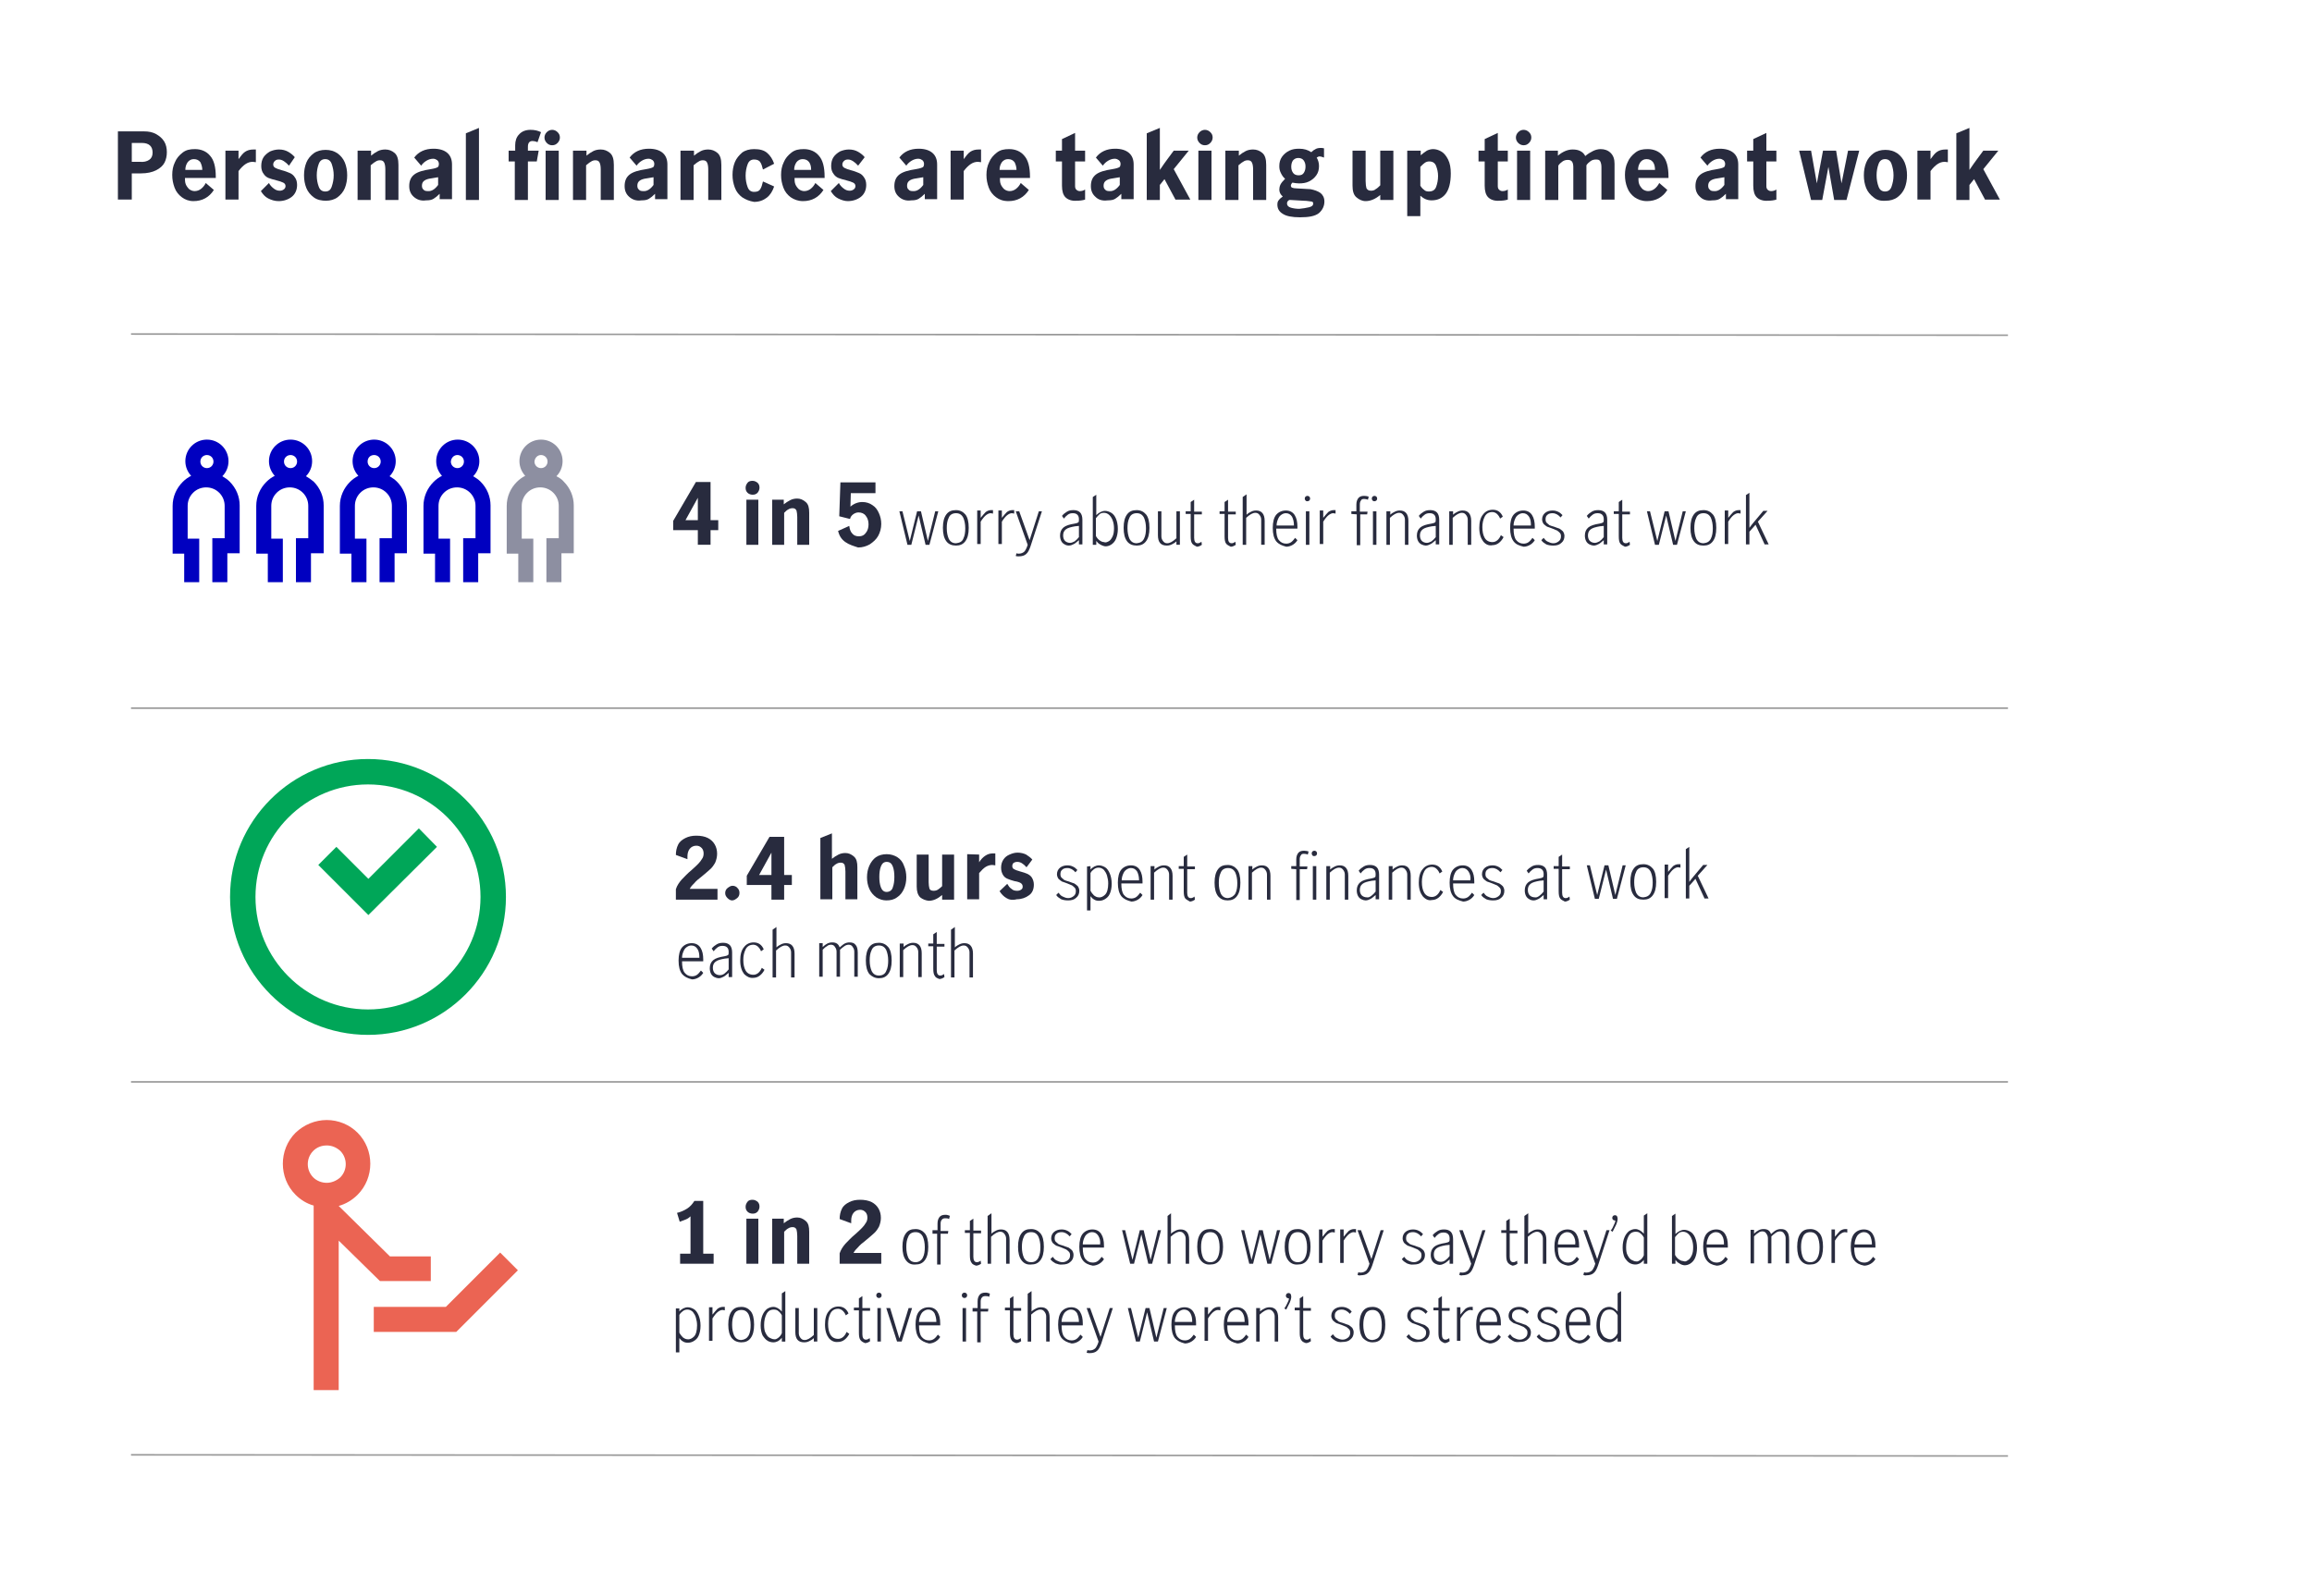 <?xml version="1.0" encoding="utf-8"?>
<!-- Generator: Adobe Illustrator 26.5.3, SVG Export Plug-In . SVG Version: 6.00 Build 0)  -->
<svg version="1.1" id="Layer_1" xmlns="http://www.w3.org/2000/svg" xmlns:xlink="http://www.w3.org/1999/xlink" x="0px" y="0px"
	 viewBox="0 0 600 414.2" style="enable-background:new 0 0 600 414.2;" xml:space="preserve">
<style type="text/css">
	.st0{fill:#282B3E;}
	.st1{fill:#00A658;}
	.st2{fill:#EB6453;}
	.st3{fill:#0000C0;}
	.st4{fill:#8D8FA1;}
	.st5{fill:none;stroke:#989898;stroke-width:0.407;}
</style>
<g>
	<path class="st0" d="M181.1,137.6h-6.4v-2.4l5.9-10.1h3.8v9.9h2v2.6h-2v3.8h-3.3V137.6z M181.1,135v-5.8l0,0l-3.2,5.8H181.1z"/>
	<path class="st0" d="M194,127.9c-0.4-0.4-0.5-0.8-0.5-1.3s0.2-0.9,0.5-1.3s0.8-0.5,1.3-0.5s0.9,0.2,1.3,0.5
		c0.4,0.4,0.5,0.8,0.5,1.3s-0.2,0.9-0.5,1.3c-0.4,0.4-0.8,0.5-1.3,0.5S194.3,128.2,194,127.9z M193.7,129.7h3.1v11.7h-3.1V129.7z"/>
	<path class="st0" d="M203.4,129.7v1.2c0.5-0.4,1.1-0.8,1.7-1.1c0.6-0.3,1.2-0.4,1.8-0.4c0.8,0,1.5,0.3,2.2,0.9s0.9,1.5,0.9,2.8v8.3
		h-3.1v-7.2c0-0.7-0.1-1.3-0.2-1.7c-0.2-0.4-0.5-0.6-1-0.6c-0.4,0-0.8,0.1-1.1,0.3c-0.4,0.2-0.7,0.5-1.1,0.9v8.3h-3.1v-11.7H203.4z"
		/>
	<path class="st0" d="M219.4,140.7c-1-0.7-1.6-1.6-1.9-2.9l2.9-1.3c0.1,0.8,0.3,1.5,0.8,2c0.4,0.5,1,0.7,1.7,0.7
		c0.8,0,1.4-0.3,1.8-0.9c0.5-0.6,0.7-1.4,0.7-2.2s-0.2-1.6-0.7-2.2c-0.4-0.6-1.1-0.9-1.9-0.9c-0.5,0-1,0.2-1.4,0.5s-0.7,0.7-0.8,1.2
		l-2.8-0.7l0.3-8.8h9.1v2.8h-6.4l-0.1,3.5c0.9-0.8,2-1.2,3.1-1.2c1,0,1.9,0.3,2.6,0.8c0.8,0.5,1.3,1.2,1.7,2.1
		c0.4,0.9,0.6,1.8,0.6,2.8c0,1.1-0.3,2.2-0.8,3.1c-0.5,0.9-1.3,1.6-2.2,2.2c-0.9,0.5-1.9,0.8-3,0.8
		C221.5,141.7,220.4,141.4,219.4,140.7z"/>
	<path class="st0" d="M233.4,132.7h0.8l1.9,7.7l0,0l1.9-7.7h1l1.8,7.7l0,0l1.9-7.7h0.8l-2.3,8.7h-1l-1.8-7.6l0,0l-1.9,7.6h-1
		L233.4,132.7z"/>
	<path class="st0" d="M245.6,140.5c-0.6-0.8-0.9-1.9-0.9-3.5s0.3-2.7,0.9-3.5c0.6-0.8,1.4-1.1,2.5-1.1c1,0,1.8,0.4,2.4,1.1
		s0.9,1.9,0.9,3.5s-0.3,2.7-0.9,3.5s-1.4,1.1-2.4,1.1S246.2,141.3,245.6,140.5z M250,139.8c0.4-0.8,0.5-1.7,0.5-2.7
		c0-1.1-0.2-2-0.5-2.7c-0.4-0.8-1-1.2-1.9-1.2s-1.6,0.4-1.9,1.2c-0.4,0.8-0.5,1.7-0.5,2.7c0,1.1,0.2,2,0.5,2.7
		c0.4,0.8,1,1.2,1.9,1.2C249,140.9,249.7,140.6,250,139.8z"/>
	<path class="st0" d="M254.5,132.7v1.7c0.5-0.6,0.9-1.1,1.3-1.5c0.4-0.3,0.9-0.5,1.4-0.5c0.2,0,0.3,0,0.5,0v0.9
		c-0.2,0-0.4-0.1-0.6-0.1c-0.4,0-0.8,0.2-1.2,0.5s-0.9,0.9-1.4,1.7v5.8h-0.9v-8.7h0.9V132.7z"/>
	<path class="st0" d="M260,132.7v1.7c0.5-0.6,0.9-1.1,1.3-1.5c0.4-0.3,0.9-0.5,1.4-0.5c0.2,0,0.3,0,0.5,0v0.9
		c-0.2,0-0.4-0.1-0.6-0.1c-0.4,0-0.8,0.2-1.2,0.5s-0.9,0.9-1.4,1.7v5.8h-0.9v-8.7h0.9V132.7z"/>
	<path class="st0" d="M263.6,144.3l0.2-0.7c0.2,0.1,0.4,0.1,0.6,0.1c0.6,0,1.1-0.2,1.5-0.6c0.3-0.4,0.6-1,0.8-1.7l-3.1-8.7h0.9
		l2.7,7.5l0,0l2.4-7.5h0.8l-3,9.2c-0.3,0.8-0.6,1.5-1.1,1.9c-0.4,0.4-1.1,0.6-1.9,0.6C264.1,144.4,263.8,144.4,263.6,144.3z"/>
	<path class="st0" d="M276.3,141.3c-0.4-0.2-0.7-0.5-0.9-0.9s-0.3-0.9-0.3-1.4c0-0.9,0.3-1.6,0.9-2.1s1.6-0.8,2.9-1
		c0.5-0.1,0.8-0.2,0.9-0.3c0.2-0.1,0.2-0.4,0.2-0.8c0-0.5-0.1-0.9-0.4-1.2s-0.7-0.4-1.2-0.4s-0.9,0.1-1.3,0.4c-0.4,0.3-0.7,0.6-1,1
		l-0.5-0.7c0.4-0.5,0.8-0.8,1.3-1.1s1-0.4,1.7-0.4s1.3,0.2,1.7,0.6c0.4,0.4,0.6,1.1,0.6,1.9v6.4H280v-1.1c-0.5,0.4-0.9,0.8-1.3,1
		s-0.8,0.4-1.3,0.4C277,141.6,276.6,141.5,276.3,141.3z M278.9,140.5c0.4-0.3,0.8-0.7,1.1-1.1v-2.9l0,0l-1,0.1
		c-1.1,0.2-1.9,0.4-2.4,0.8c-0.5,0.4-0.7,0.9-0.7,1.6c0,0.6,0.2,1.1,0.5,1.4c0.3,0.3,0.8,0.5,1.3,0.5
		C278.1,140.9,278.5,140.7,278.9,140.5z"/>
	<path class="st0" d="M285.5,141.3c-0.4-0.2-0.7-0.5-1-0.9v1h-0.9V129l0.9-0.6v5.3c0.3-0.3,0.7-0.6,1.1-0.8s0.8-0.3,1.2-0.3
		c0.5,0,1.1,0.2,1.6,0.5s0.9,0.8,1.2,1.5c0.3,0.7,0.5,1.6,0.5,2.7c0,1-0.2,1.9-0.5,2.6c-0.3,0.7-0.8,1.2-1.3,1.5s-1,0.4-1.4,0.4
		S285.8,141.5,285.5,141.3z M287.7,140.5c0.4-0.2,0.7-0.6,1-1.2s0.4-1.3,0.4-2.2c0-0.7-0.1-1.3-0.3-1.9s-0.5-1.1-0.9-1.5
		s-0.9-0.6-1.4-0.6c-0.4,0-0.9,0.1-1.2,0.4s-0.6,0.6-0.9,1v4.6c0.2,0.4,0.5,0.8,0.9,1.1s0.8,0.5,1.2,0.5
		C286.9,140.9,287.3,140.7,287.7,140.5z"/>
	<path class="st0" d="M292.5,140.5c-0.6-0.8-0.9-1.9-0.9-3.5s0.3-2.7,0.9-3.5s1.4-1.1,2.5-1.1c1,0,1.8,0.4,2.4,1.1s0.9,1.9,0.9,3.5
		s-0.3,2.7-0.9,3.5s-1.4,1.1-2.4,1.1S293.1,141.3,292.5,140.5z M296.9,139.8c0.4-0.8,0.5-1.7,0.5-2.7c0-1.1-0.2-2-0.5-2.7
		c-0.4-0.8-1-1.2-1.9-1.2s-1.6,0.4-1.9,1.2c-0.4,0.8-0.5,1.7-0.5,2.7c0,1.1,0.2,2,0.5,2.7c0.4,0.8,1,1.2,1.9,1.2
		C295.9,140.9,296.5,140.6,296.9,139.8z"/>
	<path class="st0" d="M300.5,138.9v-6.2h0.9v6.5c0,0.4,0.1,0.8,0.4,1.2s0.6,0.6,1.1,0.6c0.7,0,1.4-0.4,2.4-1.3v-7h0.9v8.7h-0.9v-0.9
		c-0.4,0.4-0.8,0.6-1.2,0.8s-0.8,0.3-1.3,0.3C301.2,141.6,300.5,140.7,300.5,138.9z"/>
	<path class="st0" d="M309.4,141.1c-0.3-0.4-0.4-1-0.4-1.9v-5.8h-1.3v-0.7h1.3v-2.4l0.9-0.6v3.1h2v0.7h-2v6.1c0,0.9,0.3,1.4,0.9,1.4
		c0.2,0,0.3,0,0.5-0.1s0.4-0.2,0.5-0.3l0.1,0.8c-0.4,0.3-0.9,0.5-1.3,0.5C310.1,141.6,309.7,141.5,309.4,141.1z"/>
	<path class="st0" d="M318.2,141.1c-0.3-0.4-0.4-1-0.4-1.9v-5.8h-1.3v-0.7h1.3v-2.4l0.9-0.6v3.1h2v0.7h-2v6.1c0,0.9,0.3,1.4,0.9,1.4
		c0.2,0,0.3,0,0.5-0.1s0.4-0.2,0.5-0.3l0.1,0.8c-0.4,0.3-0.9,0.5-1.3,0.5C318.9,141.6,318.5,141.5,318.2,141.1z"/>
	<path class="st0" d="M323.5,128.3v5.3c0.4-0.4,0.8-0.6,1.2-0.8c0.4-0.2,0.8-0.3,1.3-0.3c1.4,0,2.2,0.9,2.2,2.7v6.2h-0.9v-6.5
		c0-0.4-0.1-0.8-0.4-1.2s-0.6-0.6-1.1-0.6c-0.7,0-1.4,0.4-2.4,1.3v7h-0.9V129L323.5,128.3z"/>
	<path class="st0" d="M331.2,140.5c-0.6-0.8-0.9-1.9-0.9-3.5c0-1.5,0.3-2.7,0.9-3.4s1.5-1.1,2.5-1.1s1.8,0.4,2.3,1.2s0.7,1.8,0.7,3
		c0,0.2,0,0.4,0,0.5h-5.5c0,1.4,0.2,2.4,0.7,3s1.1,0.9,1.9,0.9c0.4,0,0.9-0.1,1.3-0.4s0.7-0.7,1-1.1l0.6,0.6
		c-0.3,0.5-0.7,0.9-1.2,1.2s-1.1,0.5-1.7,0.5C332.7,141.6,331.9,141.3,331.2,140.5z M335.3,134.1c-0.4-0.6-0.9-0.9-1.6-0.9
		c-0.5,0-0.9,0.2-1.3,0.5s-0.6,0.7-0.8,1.2c-0.2,0.5-0.3,1-0.3,1.5h4.5C335.8,135.4,335.6,134.7,335.3,134.1z"/>
	<path class="st0" d="M338.8,129.9c-0.1-0.1-0.2-0.3-0.2-0.5s0.1-0.4,0.2-0.5s0.3-0.2,0.5-0.2s0.4,0.1,0.5,0.2s0.2,0.3,0.2,0.5
		s-0.1,0.4-0.2,0.5s-0.3,0.2-0.5,0.2S339,130.1,338.8,129.9z M338.9,132.7h0.9v8.7h-0.9V132.7z"/>
	<path class="st0" d="M343.4,132.7v1.7c0.5-0.6,0.9-1.1,1.3-1.5c0.4-0.3,0.9-0.5,1.4-0.5c0.2,0,0.3,0,0.5,0v0.9
		c-0.2,0-0.4-0.1-0.6-0.1c-0.4,0-0.8,0.2-1.2,0.5s-0.9,0.9-1.4,1.7v5.8h-0.9v-8.7h0.9V132.7z"/>
	<path class="st0" d="M350.7,133.4v-0.7h1.3V131c0-0.8,0.2-1.3,0.5-1.7s0.8-0.6,1.5-0.6c0.5,0,0.9,0.1,1.2,0.2l-0.2,0.8
		c-0.2-0.1-0.6-0.2-1-0.2s-0.7,0.1-0.8,0.4c-0.2,0.2-0.3,0.6-0.3,1v1.9h2l-0.1,0.7H353v8h-0.9v-8L350.7,133.4L350.7,133.4z
		 M356.2,129.9c-0.1-0.1-0.2-0.3-0.2-0.5s0.1-0.4,0.2-0.5s0.3-0.2,0.5-0.2s0.4,0.1,0.5,0.2s0.2,0.3,0.2,0.5s-0.1,0.4-0.2,0.5
		s-0.3,0.2-0.5,0.2C356.6,130.1,356.4,130.1,356.2,129.9z M356.3,132.7h0.9v8.7h-0.9V132.7z"/>
	<path class="st0" d="M360.8,132.7v0.9c0.4-0.4,0.8-0.6,1.2-0.8c0.4-0.2,0.8-0.3,1.3-0.3c1.4,0,2.2,0.9,2.2,2.7v6.2h-0.9v-6.5
		c0-0.4-0.1-0.8-0.4-1.2s-0.6-0.6-1.1-0.6c-0.7,0-1.4,0.4-2.4,1.3v7h-0.9v-8.7L360.8,132.7L360.8,132.7z"/>
	<path class="st0" d="M368.9,141.3c-0.4-0.2-0.7-0.5-0.9-0.9s-0.3-0.9-0.3-1.4c0-0.9,0.3-1.6,0.9-2.1s1.6-0.8,2.9-1
		c0.5-0.1,0.8-0.2,0.9-0.3c0.2-0.1,0.2-0.4,0.2-0.8c0-0.5-0.1-0.9-0.4-1.2s-0.7-0.4-1.2-0.4s-0.9,0.1-1.3,0.4c-0.4,0.3-0.7,0.6-1,1
		l-0.5-0.7c0.4-0.5,0.8-0.8,1.3-1.1s1-0.4,1.7-0.4s1.3,0.2,1.7,0.6c0.4,0.4,0.6,1.1,0.6,1.9v6.4h-0.9v-1.1c-0.5,0.4-0.9,0.8-1.3,1
		s-0.8,0.4-1.3,0.4C369.7,141.6,369.3,141.5,368.9,141.3z M371.5,140.5c0.4-0.3,0.8-0.7,1.1-1.1v-2.9l0,0l-1,0.1
		c-1.1,0.2-1.9,0.4-2.4,0.8c-0.5,0.4-0.7,0.9-0.7,1.6c0,0.6,0.2,1.1,0.5,1.4c0.3,0.3,0.8,0.5,1.3,0.5
		C370.7,140.9,371.1,140.7,371.5,140.5z"/>
	<path class="st0" d="M377.1,132.7v0.9c0.4-0.4,0.8-0.6,1.2-0.8c0.4-0.2,0.8-0.3,1.3-0.3c1.4,0,2.2,0.9,2.2,2.7v6.2h-0.9v-6.5
		c0-0.4-0.1-0.8-0.4-1.2s-0.6-0.6-1.1-0.6c-0.7,0-1.4,0.4-2.4,1.3v7h-0.9v-8.7L377.1,132.7L377.1,132.7z"/>
	<path class="st0" d="M384.9,140.5c-0.6-0.8-1-1.9-1-3.5c0-1.5,0.3-2.7,1-3.5c0.6-0.8,1.5-1.2,2.5-1.2c1.2,0,2.1,0.6,2.6,1.8
		l-0.7,0.5c-0.2-0.5-0.4-0.8-0.8-1.2c-0.3-0.3-0.8-0.5-1.2-0.5c-0.9,0-1.6,0.4-2,1.2s-0.6,1.7-0.6,2.7c0,1.2,0.2,2.1,0.6,2.8
		s1.1,1.1,2,1.1s1.7-0.6,2.2-1.8l0.7,0.5c-0.3,0.6-0.7,1.1-1.2,1.5s-1.1,0.6-1.7,0.6C386.4,141.7,385.5,141.3,384.9,140.5z"/>
	<path class="st0" d="M392.8,140.5c-0.6-0.8-0.9-1.9-0.9-3.5c0-1.5,0.3-2.7,0.9-3.4s1.5-1.1,2.5-1.1s1.8,0.4,2.3,1.2s0.7,1.8,0.7,3
		c0,0.2,0,0.4,0,0.5h-5.5c0,1.4,0.2,2.4,0.7,3s1.1,0.9,1.9,0.9c0.4,0,0.9-0.1,1.3-0.4s0.7-0.7,1-1.1l0.6,0.6
		c-0.3,0.5-0.7,0.9-1.2,1.2s-1.1,0.5-1.7,0.5C394.2,141.6,393.4,141.3,392.8,140.5z M396.8,134.1c-0.4-0.6-0.9-0.9-1.6-0.9
		c-0.5,0-0.9,0.2-1.3,0.5s-0.6,0.7-0.8,1.2c-0.2,0.5-0.3,1-0.3,1.5h4.5C397.3,135.4,397.2,134.7,396.8,134.1z"/>
	<path class="st0" d="M401.3,141.3c-0.5-0.3-1-0.6-1.3-1.1l0.6-0.6c0.3,0.4,0.6,0.8,1.1,1c0.4,0.2,0.9,0.4,1.4,0.4
		c0.6,0,1-0.2,1.4-0.5s0.6-0.7,0.6-1.3c0-0.4-0.1-0.7-0.3-0.9c-0.2-0.2-0.4-0.4-0.7-0.6c-0.3-0.1-0.7-0.3-1.2-0.5
		c-0.6-0.2-1-0.4-1.4-0.5c-0.3-0.2-0.6-0.4-0.9-0.7c-0.2-0.3-0.4-0.7-0.4-1.2c0-0.7,0.3-1.3,0.8-1.7s1.2-0.6,1.9-0.6
		c0.5,0,1,0.1,1.4,0.3c0.5,0.2,0.8,0.5,1.2,0.9l-0.5,0.6c-0.6-0.7-1.3-1.1-2.1-1.1c-0.5,0-1,0.1-1.3,0.4c-0.4,0.3-0.5,0.7-0.5,1.2
		c0,0.4,0.1,0.7,0.3,0.9c0.2,0.2,0.5,0.4,0.7,0.6c0.3,0.1,0.7,0.3,1.2,0.4c0.6,0.2,1,0.4,1.4,0.5c0.3,0.2,0.6,0.4,0.9,0.7
		c0.2,0.3,0.4,0.7,0.4,1.2c0,0.8-0.3,1.4-0.8,1.8c-0.5,0.5-1.2,0.7-2.1,0.7C402.4,141.6,401.8,141.5,401.3,141.3z"/>
	<path class="st0" d="M412.5,141.3c-0.4-0.2-0.7-0.5-0.9-0.9s-0.3-0.9-0.3-1.4c0-0.9,0.3-1.6,0.9-2.1s1.6-0.8,2.9-1
		c0.5-0.1,0.8-0.2,0.9-0.3c0.2-0.1,0.2-0.4,0.2-0.8c0-0.5-0.1-0.9-0.4-1.2s-0.7-0.4-1.2-0.4s-0.9,0.1-1.3,0.4c-0.4,0.3-0.7,0.6-1,1
		l-0.5-0.7c0.4-0.5,0.8-0.8,1.3-1.1s1-0.4,1.7-0.4s1.3,0.2,1.7,0.6c0.4,0.4,0.6,1.1,0.6,1.9v6.4h-0.9v-1.1c-0.5,0.4-0.9,0.8-1.3,1
		s-0.8,0.4-1.3,0.4C413.3,141.6,412.9,141.5,412.5,141.3z M415.1,140.5c0.4-0.3,0.8-0.7,1.1-1.1v-2.9l0,0l-1,0.1
		c-1.1,0.2-1.9,0.4-2.4,0.8c-0.5,0.4-0.7,0.9-0.7,1.6c0,0.6,0.2,1.1,0.5,1.4c0.3,0.3,0.8,0.5,1.3,0.5
		C414.3,140.9,414.7,140.7,415.1,140.5z"/>
	<path class="st0" d="M420.5,141.1c-0.3-0.4-0.4-1-0.4-1.9v-5.8h-1.3v-0.7h1.3v-2.4l0.9-0.6v3.1h2v0.7h-2v6.1c0,0.9,0.3,1.4,0.9,1.4
		c0.2,0,0.3,0,0.5-0.1s0.4-0.2,0.5-0.3l0.1,0.8c-0.4,0.3-0.9,0.5-1.3,0.5C421.2,141.6,420.8,141.5,420.5,141.1z"/>
	<path class="st0" d="M427.4,132.7h0.8l1.9,7.7l0,0l1.9-7.7h1l1.8,7.7l0,0l1.9-7.7h0.8l-2.3,8.7h-1l-1.8-7.6l0,0l-1.9,7.6h-1
		L427.4,132.7z"/>
	<path class="st0" d="M439.6,140.5c-0.6-0.8-0.9-1.9-0.9-3.5s0.3-2.7,0.9-3.5s1.4-1.1,2.5-1.1c1,0,1.8,0.4,2.4,1.1s0.9,1.9,0.9,3.5
		s-0.3,2.7-0.9,3.5s-1.4,1.1-2.4,1.1C441,141.6,440.2,141.3,439.6,140.5z M444,139.8c0.4-0.8,0.5-1.7,0.5-2.7c0-1.1-0.2-2-0.5-2.7
		c-0.4-0.8-1-1.2-1.9-1.2s-1.6,0.4-1.9,1.2c-0.4,0.8-0.5,1.7-0.5,2.7c0,1.1,0.2,2,0.5,2.7c0.4,0.8,1,1.2,1.9,1.2
		C443,140.9,443.6,140.6,444,139.8z"/>
	<path class="st0" d="M448.5,132.7v1.7c0.5-0.6,0.9-1.1,1.3-1.5c0.4-0.3,0.9-0.5,1.4-0.5c0.2,0,0.3,0,0.5,0v0.9
		c-0.2,0-0.4-0.1-0.6-0.1c-0.4,0-0.8,0.2-1.2,0.5s-0.9,0.9-1.4,1.7v5.8h-0.9v-8.7h0.9V132.7z"/>
	<path class="st0" d="M458,141.4l-2.4-5.2L454,138v3.3h-0.9v-12.8l0.9-0.6v6.8c0,0.4,0,1,0,1.8v0.5l0,0c0.4-0.5,0.7-1,1-1.3l2.6-3.1
		h1.1l-2.5,2.8l2.8,5.9h-1V141.4z"/>
	<path class="st0" d="M411.8,224.6h0.8l1.9,7.7l0,0l1.9-7.7h1l1.8,7.7l0,0l1.9-7.7h0.8l-2.3,8.7h-1l-1.8-7.6l0,0l-1.9,7.6h-1
		L411.8,224.6z"/>
	<path class="st0" d="M424,232.4c-0.6-0.8-0.9-1.9-0.9-3.5s0.3-2.7,0.9-3.5s1.4-1.1,2.5-1.1c1,0,1.8,0.4,2.4,1.1s0.9,1.9,0.9,3.5
		s-0.3,2.7-0.9,3.5s-1.4,1.1-2.4,1.1C425.4,233.5,424.6,233.2,424,232.4z M428.4,231.7c0.4-0.8,0.5-1.7,0.5-2.7c0-1.1-0.2-2-0.5-2.7
		c-0.4-0.8-1-1.2-1.9-1.2s-1.6,0.4-1.9,1.2c-0.4,0.8-0.5,1.7-0.5,2.7c0,1.1,0.2,2,0.5,2.7c0.4,0.8,1,1.2,1.9,1.2
		C427.4,232.8,428,232.5,428.4,231.7z"/>
	<path class="st0" d="M432.9,224.6v1.7c0.5-0.6,0.9-1.1,1.3-1.5c0.4-0.3,0.9-0.5,1.4-0.5c0.2,0,0.3,0,0.5,0v0.9
		c-0.2,0-0.4-0.1-0.6-0.1c-0.4,0-0.8,0.2-1.2,0.5s-0.9,0.9-1.4,1.7v5.8H432v-8.7h0.9V224.6z"/>
	<path class="st0" d="M442.4,233.3l-2.4-5.2l-1.6,1.8v3.3h-0.9v-12.8l0.9-0.6v6.8c0,0.4,0,1,0,1.8v0.5l0,0c0.4-0.5,0.7-1,1-1.3
		l2.6-3.1h1.1l-2.5,2.8l2.8,5.9h-1V233.3z"/>
</g>
<g>
	<path class="st0" d="M176.9,228.3c0.7-0.7,1.5-1.6,2.6-2.5c0.7-0.6,1.3-1.2,1.7-1.6c0.4-0.4,0.7-0.8,1-1.3c0.3-0.4,0.4-0.9,0.4-1.4
		c0-0.6-0.2-1.1-0.5-1.4c-0.4-0.4-0.8-0.6-1.4-0.6c-0.7,0-1.3,0.3-1.7,0.8s-0.6,1.2-0.6,2c0,0.1,0,0.4,0,0.7l-3-1.1
		c0-1,0.2-1.9,0.6-2.7s1.1-1.3,1.9-1.7c0.8-0.4,1.7-0.6,2.8-0.6c1.2,0,2.2,0.2,3,0.6c0.8,0.4,1.4,1,1.8,1.7c0.4,0.7,0.6,1.5,0.6,2.4
		c0,0.8-0.2,1.6-0.5,2.3c-0.4,0.7-0.8,1.3-1.4,1.8c-0.5,0.5-1.3,1.1-2.1,1.8c-0.8,0.6-1.5,1.2-1.9,1.7c-0.5,0.5-0.9,0.9-1.2,1.5h7.2
		v2.8h-10.8v-2.7C175.7,229.8,176.3,229,176.9,228.3z"/>
	<path class="st0" d="M188.8,233.1c-0.4-0.4-0.6-0.8-0.6-1.3s0.2-1,0.6-1.3s0.8-0.6,1.3-0.6s1,0.2,1.3,0.6c0.4,0.4,0.5,0.8,0.5,1.3
		s-0.2,1-0.6,1.3s-0.8,0.6-1.3,0.6C189.6,233.7,189.2,233.5,188.8,233.1z"/>
	<path class="st0" d="M200.2,229.7h-6.4v-2.4l5.9-10.1h3.8v9.9h2v2.6h-2v3.8h-3.3V229.7z M200.2,227.1v-5.8l0,0l-3.2,5.8H200.2z"/>
	<path class="st0" d="M215.9,216.3v6.6c0.5-0.4,1.1-0.8,1.7-1.1c0.6-0.3,1.2-0.4,1.8-0.4c0.8,0,1.5,0.3,2.2,0.9s0.9,1.5,0.9,2.8v8.3
		h-3.1v-7.2c0-0.7-0.1-1.3-0.2-1.7c-0.2-0.4-0.5-0.6-1-0.6c-0.4,0-0.8,0.1-1.1,0.3c-0.4,0.2-0.7,0.5-1.1,0.9v8.3h-3.1v-15.9
		L215.9,216.3z"/>
	<path class="st0" d="M227.4,232.9c-0.8-0.6-1.4-1.3-1.8-2.2c-0.4-0.9-0.6-1.9-0.6-3s0.2-2.1,0.6-3c0.4-0.9,1-1.7,1.7-2.2
		s1.7-0.8,2.8-0.8s2,0.3,2.8,0.8s1.4,1.3,1.7,2.2c0.4,0.9,0.6,1.9,0.6,3s-0.2,2.1-0.6,3c-0.4,0.9-1,1.7-1.8,2.2
		c-0.8,0.6-1.7,0.8-2.8,0.8C229.1,233.7,228.2,233.4,227.4,232.9z M231.7,230.3c0.3-0.8,0.4-1.7,0.4-2.7s-0.1-1.9-0.4-2.7
		c-0.3-0.8-0.8-1.2-1.6-1.2c-0.7,0-1.2,0.4-1.5,1.2s-0.4,1.7-0.4,2.7s0.1,1.9,0.4,2.7c0.3,0.8,0.8,1.2,1.5,1.2
		S231.5,231.1,231.7,230.3z"/>
	<path class="st0" d="M238.8,232.9c-0.6-0.6-0.9-1.5-0.9-2.8v-8.3h3.1v7.2c0,0.7,0.1,1.2,0.2,1.6c0.1,0.4,0.5,0.6,1.1,0.6
		c0.4,0,0.8-0.1,1.1-0.3s0.7-0.5,1.1-0.9v-8.2h3.1v11.7h-3.1v-1.2c-1.2,1-2.3,1.5-3.5,1.5C240.2,233.7,239.4,233.4,238.8,232.9z"/>
	<path class="st0" d="M254.1,221.8v2c0.5-0.8,1-1.3,1.6-1.7s1.2-0.6,2-0.6c0.2,0,0.4,0,0.6,0v3.1c-0.2,0-0.5-0.1-0.8-0.1
		c-0.6,0-1.2,0.2-1.7,0.5s-1.1,0.9-1.7,1.6v6.8H251v-11.7L254.1,221.8L254.1,221.8z"/>
	<path class="st0" d="M261.2,233.1c-0.7-0.4-1.3-1-1.8-1.8l2-1.9c0.3,0.5,0.6,1,1.1,1.3c0.4,0.4,0.9,0.5,1.5,0.5
		c0.4,0,0.7-0.1,1-0.3s0.4-0.4,0.4-0.8c0-0.4-0.2-0.7-0.5-0.9s-0.9-0.4-1.6-0.5c-0.7-0.2-1.4-0.4-1.8-0.6c-0.5-0.2-0.9-0.5-1.2-1
		c-0.3-0.5-0.5-1.1-0.5-1.9c0-0.8,0.2-1.5,0.6-2.1s0.9-1,1.6-1.3s1.3-0.5,2.1-0.5c0.8,0,1.6,0.2,2.2,0.5c0.6,0.4,1.2,0.8,1.6,1.3
		l-1.5,2c-0.9-1-1.6-1.4-2.4-1.4c-0.4,0-0.7,0.1-1,0.3c-0.2,0.2-0.3,0.5-0.3,0.8c0,0.4,0.2,0.7,0.5,0.8c0.3,0.2,0.9,0.4,1.6,0.6
		c0.7,0.2,1.4,0.4,1.8,0.6s0.9,0.5,1.2,1c0.3,0.5,0.5,1.1,0.5,1.8c0,1.2-0.4,2.2-1.3,2.8c-0.8,0.6-1.9,1-3.1,1
		C262.7,233.7,261.8,233.5,261.2,233.1z"/>
	<path class="st0" d="M275.4,233.4c-0.5-0.3-1-0.6-1.3-1.1l0.6-0.6c0.3,0.4,0.6,0.8,1.1,1c0.4,0.2,0.9,0.4,1.4,0.4
		c0.6,0,1-0.2,1.4-0.5s0.6-0.7,0.6-1.3c0-0.4-0.1-0.7-0.3-0.9c-0.2-0.2-0.4-0.4-0.7-0.6c-0.3-0.1-0.7-0.3-1.2-0.5
		c-0.6-0.2-1-0.4-1.4-0.5c-0.3-0.2-0.6-0.4-0.9-0.7c-0.2-0.3-0.4-0.7-0.4-1.2c0-0.7,0.3-1.3,0.8-1.7s1.2-0.6,1.9-0.6
		c0.5,0,1,0.1,1.4,0.3c0.5,0.2,0.8,0.5,1.2,0.9l-0.5,0.6c-0.6-0.7-1.3-1.1-2.1-1.1c-0.5,0-1,0.1-1.3,0.4c-0.4,0.3-0.5,0.7-0.5,1.2
		c0,0.4,0.1,0.7,0.3,0.9c0.2,0.2,0.5,0.4,0.7,0.6c0.3,0.1,0.7,0.3,1.2,0.4c0.6,0.2,1,0.4,1.4,0.5c0.3,0.2,0.6,0.4,0.9,0.7
		c0.2,0.3,0.4,0.7,0.4,1.2c0,0.8-0.3,1.4-0.8,1.8c-0.5,0.5-1.2,0.7-2.1,0.7C276.5,233.7,275.9,233.6,275.4,233.4z"/>
	<path class="st0" d="M283,224.8v0.9c0.3-0.4,0.7-0.6,1-0.8c0.4-0.2,0.8-0.3,1.2-0.3c0.5,0,1.1,0.2,1.6,0.5s0.9,0.9,1.2,1.6
		c0.3,0.7,0.5,1.6,0.5,2.7c0,1.1-0.2,1.9-0.5,2.6c-0.3,0.7-0.8,1.1-1.3,1.4c-0.5,0.3-1,0.4-1.5,0.4s-0.9-0.1-1.2-0.3
		c-0.4-0.2-0.7-0.5-1-0.9v3.7h-0.9v-11.4L283,224.8L283,224.8z M286.8,232.2c0.5-0.5,0.8-1.5,0.8-2.9c0-0.7-0.1-1.3-0.3-2
		s-0.5-1.1-0.8-1.5c-0.4-0.4-0.9-0.6-1.4-0.6c-0.4,0-0.8,0.1-1.2,0.4c-0.4,0.3-0.7,0.6-0.9,1v4.6c0.2,0.4,0.5,0.8,0.9,1.2
		c0.4,0.3,0.8,0.5,1.2,0.5C285.7,233,286.3,232.7,286.8,232.2z"/>
	<path class="st0" d="M291,232.6c-0.6-0.8-0.9-1.9-0.9-3.5c0-1.5,0.3-2.7,0.9-3.4s1.5-1.1,2.5-1.1s1.8,0.4,2.3,1.2s0.7,1.8,0.7,3
		c0,0.2,0,0.4,0,0.5H291c0,1.4,0.2,2.4,0.7,3s1.1,0.9,1.9,0.9c0.4,0,0.9-0.1,1.3-0.4s0.7-0.7,1-1.1l0.6,0.6
		c-0.3,0.5-0.7,0.9-1.2,1.2s-1.1,0.5-1.7,0.5C292.5,233.7,291.7,233.4,291,232.6z M295.1,226.2c-0.4-0.6-0.9-0.9-1.6-0.9
		c-0.5,0-0.9,0.2-1.3,0.5s-0.6,0.7-0.8,1.2c-0.2,0.5-0.3,1-0.3,1.5h4.5C295.6,227.5,295.4,226.8,295.1,226.2z"/>
	<path class="st0" d="M299.6,224.8v0.9c0.4-0.4,0.8-0.6,1.2-0.8c0.4-0.2,0.8-0.3,1.3-0.3c1.4,0,2.2,0.9,2.2,2.7v6.2h-0.9V227
		c0-0.4-0.1-0.8-0.4-1.2s-0.6-0.6-1.1-0.6c-0.7,0-1.4,0.4-2.4,1.3v7h-0.9v-8.7H299.6z"/>
	<path class="st0" d="M307.6,233.2c-0.3-0.4-0.4-1-0.4-1.9v-5.8h-1.3v-0.7h1.3v-2.4l0.9-0.6v3.1h2v0.7h-2v6.1c0,0.9,0.3,1.4,0.9,1.4
		c0.2,0,0.3,0,0.5-0.1s0.4-0.2,0.5-0.3l0.1,0.8c-0.4,0.3-0.9,0.5-1.3,0.5C308.3,233.7,307.9,233.5,307.6,233.2z"/>
	<path class="st0" d="M316.1,232.6c-0.6-0.8-0.9-1.9-0.9-3.5s0.3-2.7,0.9-3.5s1.4-1.1,2.5-1.1c1,0,1.8,0.4,2.4,1.1s0.9,1.9,0.9,3.5
		s-0.3,2.7-0.9,3.5s-1.4,1.1-2.4,1.1C317.6,233.7,316.8,233.4,316.1,232.6z M320.6,231.9c0.4-0.8,0.5-1.7,0.5-2.7
		c0-1.1-0.2-2-0.5-2.7c-0.4-0.8-1-1.2-1.9-1.2s-1.6,0.4-1.9,1.2c-0.4,0.8-0.5,1.7-0.5,2.7c0,1.1,0.2,2,0.5,2.7
		c0.4,0.8,1,1.2,1.9,1.2C319.5,233,320.2,232.6,320.6,231.9z"/>
	<path class="st0" d="M325,224.8v0.9c0.4-0.4,0.8-0.6,1.2-0.8c0.4-0.2,0.8-0.3,1.3-0.3c1.4,0,2.2,0.9,2.2,2.7v6.2h-0.9V227
		c0-0.4-0.1-0.8-0.4-1.2s-0.6-0.6-1.1-0.6c-0.7,0-1.4,0.4-2.4,1.3v7H324v-8.7H325z"/>
	<path class="st0" d="M335.1,225.5v-0.7h1.3v-1.7c0-0.8,0.2-1.3,0.5-1.7s0.8-0.6,1.5-0.6c0.5,0,0.9,0.1,1.2,0.2l-0.2,0.8
		c-0.2-0.1-0.6-0.2-1-0.2s-0.7,0.1-0.8,0.4c-0.2,0.2-0.3,0.6-0.3,1v1.9h2l-0.1,0.7h-1.9v8h-0.9v-8L335.1,225.5L335.1,225.5z
		 M340.6,222c-0.1-0.1-0.2-0.3-0.2-0.5s0.1-0.4,0.2-0.5s0.3-0.2,0.5-0.2s0.4,0.1,0.5,0.2s0.2,0.3,0.2,0.5s-0.1,0.4-0.2,0.5
		s-0.3,0.2-0.5,0.2S340.7,222.2,340.6,222z M340.7,224.8h0.9v8.7h-0.9V224.8z"/>
	<path class="st0" d="M345.2,224.8v0.9c0.4-0.4,0.8-0.6,1.2-0.8c0.4-0.2,0.8-0.3,1.3-0.3c1.4,0,2.2,0.9,2.2,2.7v6.2H349V227
		c0-0.4-0.1-0.8-0.4-1.2s-0.6-0.6-1.1-0.6c-0.7,0-1.4,0.4-2.4,1.3v7h-0.9v-8.7H345.2z"/>
	<path class="st0" d="M353.3,233.4c-0.4-0.2-0.7-0.5-0.9-0.9s-0.3-0.9-0.3-1.4c0-0.9,0.3-1.6,0.9-2.1s1.6-0.8,2.9-1
		c0.5-0.1,0.8-0.2,0.9-0.3c0.2-0.1,0.2-0.4,0.2-0.8c0-0.5-0.1-0.9-0.4-1.2s-0.7-0.4-1.2-0.4s-0.9,0.1-1.3,0.4c-0.4,0.3-0.7,0.6-1,1
		l-0.5-0.7c0.4-0.5,0.8-0.8,1.3-1.1s1-0.4,1.7-0.4s1.3,0.2,1.7,0.6c0.4,0.4,0.6,1.1,0.6,1.9v6.4H357v-1.1c-0.5,0.4-0.9,0.8-1.3,1
		s-0.8,0.4-1.3,0.4C354.1,233.7,353.7,233.6,353.3,233.4z M355.9,232.5c0.4-0.3,0.8-0.7,1.1-1.1v-2.9l0,0l-1,0.1
		c-1.1,0.2-1.9,0.4-2.4,0.8c-0.5,0.4-0.7,0.9-0.7,1.6c0,0.6,0.2,1.1,0.5,1.4c0.3,0.3,0.8,0.5,1.3,0.5
		C355.1,233,355.5,232.8,355.9,232.5z"/>
	<path class="st0" d="M361.4,224.8v0.9c0.4-0.4,0.8-0.6,1.2-0.8c0.4-0.2,0.8-0.3,1.3-0.3c1.4,0,2.2,0.9,2.2,2.7v6.2h-0.9V227
		c0-0.4-0.1-0.8-0.4-1.2s-0.6-0.6-1.1-0.6c-0.7,0-1.4,0.4-2.4,1.3v7h-0.9v-8.7H361.4z"/>
	<path class="st0" d="M369.2,232.6c-0.6-0.8-1-1.9-1-3.5c0-1.5,0.3-2.7,1-3.5c0.6-0.8,1.5-1.2,2.5-1.2c1.2,0,2.1,0.6,2.6,1.8
		l-0.7,0.5c-0.2-0.5-0.4-0.8-0.8-1.2c-0.3-0.3-0.8-0.5-1.2-0.5c-0.9,0-1.6,0.4-2,1.2s-0.6,1.7-0.6,2.7c0,1.2,0.2,2.1,0.6,2.8
		s1.1,1.1,2,1.1s1.7-0.6,2.2-1.8l0.7,0.5c-0.3,0.6-0.7,1.1-1.2,1.5s-1.1,0.6-1.7,0.6C370.7,233.8,369.9,233.4,369.2,232.6z"/>
	<path class="st0" d="M377.1,232.6c-0.6-0.8-0.9-1.9-0.9-3.5c0-1.5,0.3-2.7,0.9-3.4s1.5-1.1,2.5-1.1s1.8,0.4,2.3,1.2s0.7,1.8,0.7,3
		c0,0.2,0,0.4,0,0.5h-5.5c0,1.4,0.2,2.4,0.7,3s1.1,0.9,1.9,0.9c0.4,0,0.9-0.1,1.3-0.4s0.7-0.7,1-1.1l0.6,0.6
		c-0.3,0.5-0.7,0.9-1.2,1.2s-1.1,0.5-1.7,0.5C378.6,233.7,377.7,233.4,377.1,232.6z M381.1,226.2c-0.4-0.6-0.9-0.9-1.6-0.9
		c-0.5,0-0.9,0.2-1.3,0.5s-0.6,0.7-0.8,1.2c-0.2,0.5-0.3,1-0.3,1.5h4.5C381.7,227.5,381.5,226.8,381.1,226.2z"/>
	<path class="st0" d="M385.7,233.4c-0.5-0.3-1-0.6-1.3-1.1l0.6-0.6c0.3,0.4,0.6,0.8,1.1,1c0.4,0.2,0.9,0.4,1.4,0.4
		c0.6,0,1-0.2,1.4-0.5s0.6-0.7,0.6-1.3c0-0.4-0.1-0.7-0.3-0.9c-0.2-0.2-0.4-0.4-0.7-0.6c-0.3-0.1-0.7-0.3-1.2-0.5
		c-0.6-0.2-1-0.4-1.4-0.5c-0.3-0.2-0.6-0.4-0.9-0.7c-0.2-0.3-0.4-0.7-0.4-1.2c0-0.7,0.3-1.3,0.8-1.7s1.2-0.6,1.9-0.6
		c0.5,0,1,0.1,1.4,0.3c0.5,0.2,0.8,0.5,1.2,0.9l-0.5,0.6c-0.6-0.7-1.3-1.1-2.1-1.1c-0.5,0-1,0.1-1.3,0.4c-0.4,0.3-0.5,0.7-0.5,1.2
		c0,0.4,0.1,0.7,0.3,0.9c0.2,0.2,0.5,0.4,0.7,0.6c0.3,0.1,0.7,0.3,1.2,0.4c0.6,0.2,1,0.4,1.4,0.5c0.3,0.2,0.6,0.4,0.9,0.7
		c0.2,0.3,0.4,0.7,0.4,1.2c0,0.8-0.3,1.4-0.8,1.8c-0.5,0.5-1.2,0.7-2.1,0.7C386.8,233.7,386.2,233.6,385.7,233.4z"/>
	<path class="st0" d="M396.9,233.4c-0.4-0.2-0.7-0.5-0.9-0.9s-0.3-0.9-0.3-1.4c0-0.9,0.3-1.6,0.9-2.1s1.6-0.8,2.9-1
		c0.5-0.1,0.8-0.2,0.9-0.3c0.2-0.1,0.2-0.4,0.2-0.8c0-0.5-0.1-0.9-0.4-1.2s-0.7-0.4-1.2-0.4s-0.9,0.1-1.3,0.4c-0.4,0.3-0.7,0.6-1,1
		l-0.5-0.7c0.4-0.5,0.8-0.8,1.3-1.1s1-0.4,1.7-0.4s1.3,0.2,1.7,0.6c0.4,0.4,0.6,1.1,0.6,1.9v6.4h-0.9v-1.1c-0.5,0.4-0.9,0.8-1.3,1
		s-0.8,0.4-1.3,0.4C397.6,233.7,397.2,233.6,396.9,233.4z M399.5,232.5c0.4-0.3,0.8-0.7,1.1-1.1v-2.9l0,0l-1,0.1
		c-1.1,0.2-1.9,0.4-2.4,0.8c-0.5,0.4-0.7,0.9-0.7,1.6c0,0.6,0.2,1.1,0.5,1.4c0.3,0.3,0.8,0.5,1.3,0.5
		C398.7,233,399.1,232.8,399.5,232.5z"/>
	<path class="st0" d="M404.9,233.2c-0.3-0.4-0.4-1-0.4-1.9v-5.8h-1.3v-0.7h1.3v-2.4l0.9-0.6v3.1h2v0.7h-2v6.1c0,0.9,0.3,1.4,0.9,1.4
		c0.2,0,0.3,0,0.5-0.1s0.4-0.2,0.5-0.3l0.1,0.8c-0.4,0.3-0.9,0.5-1.3,0.5C405.5,233.7,405.1,233.5,404.9,233.2z"/>
	<path class="st0" d="M177,252.8c-0.6-0.8-0.9-1.9-0.9-3.5c0-1.5,0.3-2.7,0.9-3.4s1.5-1.1,2.5-1.1s1.8,0.4,2.3,1.2s0.7,1.8,0.7,3
		c0,0.2,0,0.4,0,0.5H177c0,1.4,0.2,2.4,0.7,3s1.1,0.9,1.9,0.9c0.4,0,0.9-0.1,1.3-0.4s0.7-0.7,1-1.1l0.6,0.6
		c-0.3,0.5-0.7,0.9-1.2,1.2s-1.1,0.5-1.7,0.5C178.4,253.9,177.6,253.5,177,252.8z M181,246.3c-0.4-0.6-0.9-0.9-1.6-0.9
		c-0.5,0-0.9,0.2-1.3,0.5s-0.6,0.7-0.8,1.2s-0.3,1-0.3,1.5h4.5C181.5,247.7,181.4,246.9,181,246.3z"/>
	<path class="st0" d="M185.4,253.6c-0.4-0.2-0.7-0.5-0.9-0.9s-0.3-0.9-0.3-1.4c0-0.9,0.3-1.6,0.9-2.1c0.6-0.5,1.6-0.8,2.9-1
		c0.5-0.1,0.8-0.2,0.9-0.3c0.2-0.1,0.2-0.4,0.2-0.8c0-0.5-0.1-0.9-0.4-1.2c-0.3-0.3-0.7-0.4-1.2-0.4s-0.9,0.1-1.3,0.4
		c-0.4,0.3-0.7,0.6-1,1l-0.5-0.7c0.4-0.5,0.8-0.8,1.3-1.1s1-0.4,1.7-0.4s1.3,0.2,1.7,0.6c0.4,0.4,0.6,1.1,0.6,1.9v6.4h-0.9v-1.1
		c-0.5,0.4-0.9,0.8-1.3,1c-0.4,0.2-0.8,0.4-1.3,0.4C186.2,253.9,185.8,253.8,185.4,253.6z M188,252.7c0.4-0.3,0.8-0.7,1.1-1.1v-2.9
		l0,0l-1,0.1c-1.1,0.2-1.9,0.4-2.4,0.8c-0.5,0.4-0.7,0.9-0.7,1.6c0,0.6,0.2,1.1,0.5,1.4c0.3,0.3,0.8,0.5,1.3,0.5
		C187.2,253.1,187.6,253,188,252.7z"/>
	<path class="st0" d="M193.1,252.8c-0.6-0.8-1-1.9-1-3.5c0-1.5,0.3-2.7,1-3.5c0.6-0.8,1.5-1.2,2.5-1.2c1.2,0,2.1,0.6,2.6,1.8
		l-0.7,0.5c-0.2-0.5-0.4-0.8-0.8-1.2c-0.3-0.3-0.8-0.5-1.2-0.5c-0.9,0-1.6,0.4-2,1.2s-0.6,1.7-0.6,2.7c0,1.2,0.2,2.1,0.6,2.8
		s1.1,1.1,2,1.1s1.7-0.6,2.2-1.8l0.7,0.5c-0.3,0.6-0.7,1.1-1.2,1.5s-1.1,0.6-1.7,0.6C194.6,253.9,193.8,253.5,193.1,252.8z"/>
	<path class="st0" d="M201.5,240.6v5.3c0.4-0.4,0.8-0.6,1.2-0.8s0.8-0.3,1.3-0.3c1.4,0,2.2,0.9,2.2,2.7v6.2h-0.9v-6.5
		c0-0.4-0.1-0.8-0.4-1.2c-0.3-0.4-0.6-0.6-1.1-0.6c-0.7,0-1.4,0.4-2.4,1.3v7h-0.9v-12.4L201.5,240.6z"/>
	<path class="st0" d="M213.5,244.9v0.9c0.4-0.4,0.8-0.7,1.2-0.9s0.8-0.3,1.3-0.3c1,0,1.6,0.4,1.9,1.3c0.5-0.4,0.9-0.8,1.3-1
		c0.4-0.2,0.8-0.3,1.3-0.3c0.7,0,1.2,0.2,1.5,0.6c0.4,0.4,0.6,1.1,0.6,2.1v6.2h-0.9V247c0-0.4-0.1-0.8-0.4-1.2
		c-0.2-0.4-0.6-0.6-1-0.6s-0.8,0.1-1.2,0.4s-0.7,0.5-1.1,0.9v7h-0.9V247c0-0.4-0.1-0.8-0.4-1.2c-0.2-0.4-0.6-0.6-1-0.6
		s-0.8,0.1-1.1,0.4c-0.4,0.2-0.7,0.5-1.1,0.9v7h-0.9v-8.7h0.9V244.9z"/>
	<path class="st0" d="M225.6,252.8c-0.6-0.8-0.9-1.9-0.9-3.5s0.3-2.7,0.9-3.5s1.4-1.1,2.5-1.1c1,0,1.8,0.4,2.4,1.1s0.9,1.9,0.9,3.5
		s-0.3,2.7-0.9,3.5s-1.4,1.1-2.4,1.1C227.1,253.9,226.3,253.5,225.6,252.8z M230,252c0.4-0.8,0.5-1.7,0.5-2.7c0-1.1-0.2-2-0.5-2.7
		c-0.4-0.8-1-1.2-1.9-1.2s-1.6,0.4-1.9,1.2c-0.4,0.8-0.5,1.7-0.5,2.7c0,1.1,0.2,2,0.5,2.7c0.4,0.8,1,1.2,1.9,1.2
		S229.7,252.8,230,252z"/>
	<path class="st0" d="M234.5,244.9v0.9c0.4-0.4,0.8-0.6,1.2-0.8c0.4-0.2,0.8-0.3,1.3-0.3c1.4,0,2.2,0.9,2.2,2.7v6.2h-0.9v-6.5
		c0-0.4-0.1-0.8-0.4-1.2s-0.6-0.6-1.1-0.6c-0.7,0-1.4,0.4-2.4,1.3v7h-0.9v-8.7L234.5,244.9L234.5,244.9z"/>
	<path class="st0" d="M242.6,253.3c-0.3-0.4-0.4-1-0.4-1.9v-5.8h-1.3v-0.7h1.3v-2.4l0.9-0.6v3.1h2v0.7h-2v6.1c0,0.9,0.3,1.4,0.9,1.4
		c0.2,0,0.3,0,0.5-0.1s0.4-0.2,0.5-0.3l0.1,0.8c-0.4,0.3-0.9,0.5-1.3,0.5C243.2,253.9,242.8,253.7,242.6,253.3z"/>
	<path class="st0" d="M247.8,240.6v5.3c0.4-0.4,0.8-0.6,1.2-0.8c0.4-0.2,0.8-0.3,1.3-0.3c1.4,0,2.2,0.9,2.2,2.7v6.2h-0.9v-6.5
		c0-0.4-0.1-0.8-0.4-1.2s-0.6-0.6-1.1-0.6c-0.7,0-1.4,0.4-2.4,1.3v7h-0.9v-12.4L247.8,240.6z"/>
</g>
<g>
	<path class="st0" d="M179.2,325.4v-9.7c-0.3,0.3-0.7,0.6-1.2,0.8c-0.5,0.2-1,0.4-1.6,0.6l-0.7-2.3c0.9-0.2,1.8-0.6,2.6-1.1
		s1.4-1.2,1.9-2h2.3v13.7h2.7v2.6h-8.7v-2.6H179.2z"/>
	<path class="st0" d="M194,314.5c-0.4-0.4-0.5-0.8-0.5-1.3s0.2-0.9,0.5-1.3s0.8-0.5,1.3-0.5s0.9,0.2,1.3,0.5
		c0.4,0.4,0.5,0.8,0.5,1.3s-0.2,0.9-0.5,1.3c-0.4,0.4-0.8,0.5-1.3,0.5S194.3,314.8,194,314.5z M193.7,316.3h3.1V328h-3.1V316.3z"/>
	<path class="st0" d="M203.4,316.3v1.2c0.5-0.4,1.1-0.8,1.7-1.1c0.6-0.3,1.2-0.4,1.8-0.4c0.8,0,1.5,0.3,2.2,0.9s0.9,1.5,0.9,2.8v8.3
		h-3.1v-7.2c0-0.7-0.1-1.3-0.2-1.7c-0.2-0.4-0.5-0.6-1-0.6c-0.4,0-0.8,0.1-1.1,0.3c-0.4,0.2-0.7,0.5-1.1,0.9v8.3h-3.1v-11.7
		L203.4,316.3L203.4,316.3z"/>
	<path class="st0" d="M219.4,322.8c0.7-0.7,1.5-1.6,2.6-2.5c0.7-0.6,1.3-1.2,1.7-1.6s0.7-0.8,1-1.3c0.3-0.4,0.4-0.9,0.4-1.4
		c0-0.6-0.2-1.1-0.5-1.4c-0.4-0.4-0.8-0.6-1.4-0.6c-0.7,0-1.3,0.3-1.7,0.8s-0.6,1.2-0.6,2c0,0.1,0,0.4,0,0.7l-3-1.1
		c0-1,0.2-1.9,0.6-2.7s1.1-1.3,1.9-1.7c0.8-0.4,1.7-0.6,2.8-0.6c1.2,0,2.2,0.2,3,0.6s1.4,1,1.8,1.7c0.4,0.7,0.6,1.5,0.6,2.4
		c0,0.8-0.2,1.6-0.5,2.3c-0.4,0.7-0.8,1.3-1.4,1.8c-0.5,0.5-1.3,1.1-2.1,1.8c-0.8,0.6-1.5,1.2-1.9,1.7c-0.5,0.5-0.9,0.9-1.2,1.5h7.2
		v2.8h-10.8v-2.7C218.2,324.4,218.7,323.6,219.4,322.8z"/>
	<path class="st0" d="M235.1,327.1c-0.6-0.8-0.9-1.9-0.9-3.5s0.3-2.7,0.9-3.5c0.6-0.8,1.4-1.1,2.5-1.1c1,0,1.8,0.4,2.4,1.1
		s0.9,1.9,0.9,3.5s-0.3,2.7-0.9,3.5s-1.4,1.1-2.4,1.1C236.5,328.3,235.7,327.9,235.1,327.1z M239.5,326.4c0.4-0.8,0.5-1.7,0.5-2.7
		c0-1.1-0.2-2-0.5-2.7c-0.4-0.8-1-1.2-1.9-1.2s-1.6,0.4-1.9,1.2c-0.4,0.8-0.5,1.7-0.5,2.7c0,1.1,0.2,2,0.5,2.7
		c0.4,0.8,1,1.2,1.9,1.2C238.4,327.6,239.1,327.2,239.5,326.4z"/>
	<path class="st0" d="M242,320v-0.7h1.3v-1.7c0-0.8,0.2-1.3,0.5-1.7s0.8-0.6,1.5-0.6c0.2,0,0.5,0,0.7,0.1c0.2,0,0.4,0.1,0.5,0.2
		l-0.2,0.8c-0.3-0.2-0.6-0.2-1-0.2s-0.7,0.1-0.9,0.4c-0.2,0.2-0.3,0.6-0.3,1v1.9h2l-0.1,0.7h-1.9v8h-0.9v-8H242V320z"/>
	<path class="st0" d="M252.1,327.7c-0.3-0.4-0.4-1-0.4-1.9V320h-1.3v-0.7h1.3v-2.4l0.9-0.6v3.1h2v0.7h-2v6.1c0,0.9,0.3,1.4,0.9,1.4
		c0.2,0,0.3,0,0.5-0.1s0.4-0.2,0.5-0.3l0.1,0.8c-0.4,0.3-0.9,0.5-1.3,0.5C252.7,328.3,252.3,328.1,252.1,327.7z"/>
	<path class="st0" d="M257.3,314.9v5.3c0.4-0.4,0.8-0.6,1.2-0.8c0.4-0.2,0.8-0.3,1.3-0.3c1.4,0,2.2,0.9,2.2,2.7v6.2h-0.9v-6.5
		c0-0.4-0.1-0.8-0.4-1.2c-0.3-0.4-0.6-0.6-1.1-0.6c-0.7,0-1.4,0.4-2.4,1.3v7h-0.9v-12.4L257.3,314.9z"/>
	<path class="st0" d="M265.1,327.1c-0.6-0.8-0.9-1.9-0.9-3.5s0.3-2.7,0.9-3.5s1.4-1.1,2.5-1.1c1,0,1.8,0.4,2.4,1.1s0.9,1.9,0.9,3.5
		s-0.3,2.7-0.9,3.5s-1.4,1.1-2.4,1.1C266.5,328.3,265.7,327.9,265.1,327.1z M269.5,326.4c0.4-0.8,0.5-1.7,0.5-2.7
		c0-1.1-0.2-2-0.5-2.7c-0.4-0.8-1-1.2-1.9-1.2s-1.6,0.4-1.9,1.2c-0.4,0.8-0.5,1.7-0.5,2.7c0,1.1,0.2,2,0.5,2.7
		c0.4,0.8,1,1.2,1.9,1.2S269.1,327.2,269.5,326.4z"/>
	<path class="st0" d="M273.9,327.9c-0.5-0.3-1-0.6-1.3-1.1l0.6-0.6c0.3,0.4,0.6,0.8,1.1,1c0.4,0.2,0.9,0.4,1.4,0.4
		c0.6,0,1-0.2,1.4-0.5s0.6-0.7,0.6-1.3c0-0.4-0.1-0.7-0.3-0.9c-0.2-0.2-0.4-0.4-0.7-0.6c-0.3-0.1-0.7-0.3-1.2-0.5
		c-0.6-0.2-1-0.4-1.4-0.5c-0.3-0.2-0.6-0.4-0.9-0.7c-0.2-0.3-0.4-0.7-0.4-1.2c0-0.7,0.3-1.3,0.8-1.7c0.5-0.4,1.2-0.6,1.9-0.6
		c0.5,0,1,0.1,1.4,0.3c0.5,0.2,0.8,0.5,1.2,0.9l-0.5,0.6c-0.6-0.7-1.3-1.1-2.1-1.1c-0.5,0-1,0.1-1.3,0.4c-0.4,0.3-0.5,0.7-0.5,1.2
		c0,0.4,0.1,0.7,0.3,0.9c0.2,0.2,0.5,0.4,0.7,0.6c0.3,0.1,0.7,0.3,1.2,0.4c0.6,0.2,1,0.4,1.4,0.5c0.3,0.2,0.6,0.4,0.9,0.7
		c0.2,0.3,0.4,0.7,0.4,1.2c0,0.8-0.3,1.4-0.8,1.8c-0.5,0.5-1.2,0.7-2.1,0.7C275,328.3,274.5,328.1,273.9,327.9z"/>
	<path class="st0" d="M281,327.1c-0.6-0.8-0.9-1.9-0.9-3.5c0-1.5,0.3-2.7,0.9-3.4s1.5-1.1,2.5-1.1s1.8,0.4,2.3,1.2s0.7,1.8,0.7,3
		c0,0.2,0,0.4,0,0.5H281c0,1.4,0.2,2.4,0.7,3s1.1,0.9,1.9,0.9c0.4,0,0.9-0.1,1.3-0.4s0.7-0.7,1-1.1l0.6,0.6
		c-0.3,0.5-0.7,0.9-1.2,1.2c-0.5,0.3-1.1,0.5-1.7,0.5C282.5,328.3,281.6,327.9,281,327.1z M285,320.7c-0.4-0.6-0.9-0.9-1.6-0.9
		c-0.5,0-0.9,0.2-1.3,0.5s-0.6,0.7-0.8,1.2c-0.2,0.5-0.3,1-0.3,1.5h4.5C285.6,322.1,285.4,321.3,285,320.7z"/>
	<path class="st0" d="M291.2,319.3h0.8l1.9,7.7l0,0l1.9-7.7h1l1.8,7.7l0,0l1.9-7.7h0.8L299,328h-1l-1.8-7.6l0,0l-1.9,7.6h-1
		L291.2,319.3z"/>
	<path class="st0" d="M303.9,314.9v5.3c0.4-0.4,0.8-0.6,1.2-0.8c0.4-0.2,0.8-0.3,1.3-0.3c1.4,0,2.2,0.9,2.2,2.7v6.2h-0.9v-6.5
		c0-0.4-0.1-0.8-0.4-1.2c-0.3-0.4-0.6-0.6-1.1-0.6c-0.7,0-1.4,0.4-2.4,1.3v7H303v-12.4L303.9,314.9z"/>
	<path class="st0" d="M311.6,327.1c-0.6-0.8-0.9-1.9-0.9-3.5s0.3-2.7,0.9-3.5s1.4-1.1,2.5-1.1c1,0,1.8,0.4,2.4,1.1s0.9,1.9,0.9,3.5
		s-0.3,2.7-0.9,3.5s-1.4,1.1-2.4,1.1C313.1,328.3,312.2,327.9,311.6,327.1z M316,326.4c0.4-0.8,0.5-1.7,0.5-2.7c0-1.1-0.2-2-0.5-2.7
		c-0.4-0.8-1-1.2-1.9-1.2s-1.6,0.4-1.9,1.2c-0.4,0.8-0.5,1.7-0.5,2.7c0,1.1,0.2,2,0.5,2.7c0.4,0.8,1,1.2,1.9,1.2
		S315.6,327.2,316,326.4z"/>
	<path class="st0" d="M322.1,319.3h0.8l1.9,7.7l0,0l1.9-7.7h1l1.8,7.7l0,0l1.9-7.7h0.8l-2.3,8.7h-1l-1.8-7.6l0,0l-1.9,7.6h-1
		L322.1,319.3z"/>
	<path class="st0" d="M334.3,327.1c-0.6-0.8-0.9-1.9-0.9-3.5s0.3-2.7,0.9-3.5s1.4-1.1,2.5-1.1c1,0,1.8,0.4,2.4,1.1s0.9,1.9,0.9,3.5
		s-0.3,2.7-0.9,3.5s-1.4,1.1-2.4,1.1C335.8,328.3,334.9,327.9,334.3,327.1z M338.7,326.4c0.4-0.8,0.5-1.7,0.5-2.7
		c0-1.1-0.2-2-0.5-2.7c-0.4-0.8-1-1.2-1.9-1.2s-1.6,0.4-1.9,1.2c-0.4,0.8-0.5,1.7-0.5,2.7c0,1.1,0.2,2,0.5,2.7
		c0.4,0.8,1,1.2,1.9,1.2S338.3,327.2,338.7,326.4z"/>
	<path class="st0" d="M343.2,319.3v1.7c0.5-0.6,0.9-1.1,1.3-1.5c0.4-0.3,0.9-0.5,1.4-0.5c0.2,0,0.3,0,0.5,0v0.9
		c-0.2,0-0.4-0.1-0.6-0.1c-0.4,0-0.8,0.2-1.2,0.5s-0.9,0.9-1.4,1.7v5.8h-0.9v-8.7h0.9V319.3z"/>
	<path class="st0" d="M348.7,319.3v1.7c0.5-0.6,0.9-1.1,1.3-1.5c0.4-0.3,0.9-0.5,1.4-0.5c0.2,0,0.3,0,0.5,0v0.9
		c-0.2,0-0.4-0.1-0.6-0.1c-0.4,0-0.8,0.2-1.2,0.5s-0.9,0.9-1.4,1.7v5.8h-0.9v-8.7h0.9V319.3z"/>
	<path class="st0" d="M352.3,330.9l0.2-0.7c0.2,0.1,0.4,0.1,0.6,0.1c0.6,0,1.1-0.2,1.5-0.6c0.3-0.4,0.6-1,0.8-1.7l-3.1-8.7h0.9
		l2.7,7.5l0,0l2.4-7.5h0.8l-3,9.2c-0.3,0.8-0.6,1.5-1.1,1.9c-0.4,0.4-1.1,0.6-1.9,0.6C352.8,331.1,352.5,331,352.3,330.9z"/>
	<path class="st0" d="M365.1,327.9c-0.5-0.3-1-0.6-1.3-1.1l0.6-0.6c0.3,0.4,0.6,0.8,1.1,1c0.4,0.2,0.9,0.4,1.4,0.4
		c0.6,0,1-0.2,1.4-0.5s0.6-0.7,0.6-1.3c0-0.4-0.1-0.7-0.3-0.9c-0.2-0.2-0.4-0.4-0.7-0.6c-0.3-0.1-0.7-0.3-1.2-0.5
		c-0.6-0.2-1-0.4-1.4-0.5c-0.3-0.2-0.6-0.4-0.9-0.7c-0.2-0.3-0.4-0.7-0.4-1.2c0-0.7,0.3-1.3,0.8-1.7c0.5-0.4,1.2-0.6,1.9-0.6
		c0.5,0,1,0.1,1.4,0.3c0.5,0.2,0.8,0.5,1.2,0.9l-0.5,0.6c-0.6-0.7-1.3-1.1-2.1-1.1c-0.5,0-1,0.1-1.3,0.4c-0.4,0.3-0.5,0.7-0.5,1.2
		c0,0.4,0.1,0.7,0.3,0.9c0.2,0.2,0.5,0.4,0.7,0.6c0.3,0.1,0.7,0.3,1.2,0.4c0.6,0.2,1,0.4,1.4,0.5c0.3,0.2,0.6,0.4,0.9,0.7
		c0.2,0.3,0.4,0.7,0.4,1.2c0,0.8-0.3,1.4-0.8,1.8c-0.5,0.5-1.2,0.7-2.1,0.7C366.1,328.3,365.6,328.1,365.1,327.9z"/>
	<path class="st0" d="M372.5,328c-0.4-0.2-0.7-0.5-0.9-0.9s-0.3-0.9-0.3-1.4c0-0.9,0.3-1.6,0.9-2.1s1.6-0.8,2.9-1
		c0.5-0.1,0.8-0.2,0.9-0.3c0.2-0.1,0.2-0.4,0.2-0.8c0-0.5-0.1-0.9-0.4-1.2c-0.3-0.3-0.7-0.4-1.2-0.4s-0.9,0.1-1.3,0.4s-0.7,0.6-1,1
		l-0.5-0.7c0.4-0.5,0.8-0.8,1.3-1.1c0.5-0.3,1-0.4,1.7-0.4s1.3,0.2,1.7,0.6c0.4,0.4,0.6,1.1,0.6,1.9v6.4h-0.9v-1.1
		c-0.5,0.4-0.9,0.8-1.3,1s-0.8,0.4-1.3,0.4C373.3,328.3,372.9,328.2,372.5,328z M375.1,327.1c0.4-0.3,0.8-0.7,1.1-1.1v-2.9l0,0
		l-1,0.1c-1.1,0.2-1.9,0.4-2.4,0.8s-0.7,0.9-0.7,1.6c0,0.6,0.2,1.1,0.5,1.4s0.8,0.5,1.3,0.5C374.3,327.5,374.7,327.4,375.1,327.1z"
		/>
	<path class="st0" d="M378.7,330.9l0.2-0.7c0.2,0.1,0.4,0.1,0.6,0.1c0.6,0,1.1-0.2,1.5-0.6c0.3-0.4,0.6-1,0.8-1.7l-3.1-8.7h0.9
		l2.7,7.5l0,0l2.4-7.5h0.8l-3,9.2c-0.3,0.8-0.6,1.5-1.1,1.9c-0.4,0.4-1.1,0.6-1.9,0.6C379.2,331.1,379,331,378.7,330.9z"/>
	<path class="st0" d="M391.3,327.7c-0.3-0.4-0.4-1-0.4-1.9V320h-1.3v-0.7h1.3v-2.4l0.9-0.6v3.1h2v0.7h-2v6.1c0,0.9,0.3,1.4,0.9,1.4
		c0.2,0,0.3,0,0.5-0.1s0.4-0.2,0.5-0.3l0.1,0.8c-0.4,0.3-0.9,0.5-1.3,0.5C392,328.3,391.6,328.1,391.3,327.7z"/>
	<path class="st0" d="M396.6,314.9v5.3c0.4-0.4,0.8-0.6,1.2-0.8c0.4-0.2,0.8-0.3,1.3-0.3c1.4,0,2.2,0.9,2.2,2.7v6.2h-0.9v-6.5
		c0-0.4-0.1-0.8-0.4-1.2c-0.3-0.4-0.6-0.6-1.1-0.6c-0.7,0-1.4,0.4-2.4,1.3v7h-0.9v-12.4L396.6,314.9z"/>
	<path class="st0" d="M404.3,327.1c-0.6-0.8-0.9-1.9-0.9-3.5c0-1.5,0.3-2.7,0.9-3.4s1.5-1.1,2.5-1.1s1.8,0.4,2.3,1.2s0.7,1.8,0.7,3
		c0,0.2,0,0.4,0,0.5h-5.5c0,1.4,0.2,2.4,0.7,3s1.1,0.9,1.9,0.9c0.4,0,0.9-0.1,1.3-0.4s0.7-0.7,1-1.1l0.6,0.6
		c-0.3,0.5-0.7,0.9-1.2,1.2c-0.5,0.3-1.1,0.5-1.7,0.5C405.8,328.3,404.9,327.9,404.3,327.1z M408.3,320.7c-0.4-0.6-0.9-0.9-1.6-0.9
		c-0.5,0-0.9,0.2-1.3,0.5s-0.6,0.7-0.8,1.2c-0.2,0.5-0.3,1-0.3,1.5h4.5C408.9,322.1,408.7,321.3,408.3,320.7z"/>
	<path class="st0" d="M410.9,330.9l0.2-0.7c0.2,0.1,0.4,0.1,0.6,0.1c0.6,0,1.1-0.2,1.5-0.6c0.3-0.4,0.6-1,0.8-1.7l-3.1-8.7h0.9
		l2.7,7.5l0,0l2.4-7.5h0.8l-3,9.2c-0.3,0.8-0.6,1.5-1.1,1.9c-0.4,0.4-1.1,0.6-1.9,0.6C411.4,331.1,411.2,331,410.9,330.9z"/>
	<path class="st0" d="M418.8,318c0.2-0.4,0.4-0.8,0.4-1.2c-0.2,0-0.4-0.1-0.6-0.2c-0.1-0.1-0.2-0.3-0.2-0.5s0.1-0.4,0.2-0.5
		s0.3-0.2,0.5-0.2s0.4,0.1,0.5,0.2c0.1,0.2,0.2,0.4,0.2,0.7c0,0.4-0.1,0.9-0.4,1.6c-0.3,0.6-0.6,1.2-0.9,1.8l-0.5-0.3
		C418.4,318.9,418.6,318.5,418.8,318z"/>
	<path class="st0" d="M422.9,327.8c-0.5-0.3-0.9-0.8-1.3-1.4c-0.3-0.7-0.5-1.5-0.5-2.6s0.2-2,0.5-2.7s0.7-1.2,1.2-1.6
		c0.5-0.3,1-0.5,1.6-0.5c0.7,0,1.5,0.4,2.2,1.2v-4.7l0.9-0.6V328h-0.9v-1c-0.3,0.4-0.7,0.7-1,0.9c-0.4,0.2-0.8,0.3-1.2,0.3
		S423.4,328.1,422.9,327.8z M425.7,327c0.4-0.3,0.7-0.7,0.9-1.2v-4.6c-0.2-0.4-0.5-0.8-0.9-1.1c-0.3-0.3-0.7-0.4-1.2-0.4
		c-0.9,0-1.5,0.4-1.9,1.2c-0.4,0.8-0.6,1.7-0.6,2.8c0,0.9,0.1,1.6,0.4,2.1c0.3,0.6,0.6,1,1,1.2s0.8,0.4,1.2,0.4
		C424.9,327.5,425.3,327.3,425.7,327z"/>
	<path class="st0" d="M435.8,327.9c-0.4-0.2-0.7-0.5-1-0.9v1h-0.9v-12.4l0.9-0.6v5.3c0.3-0.3,0.7-0.6,1.1-0.8
		c0.4-0.2,0.8-0.3,1.2-0.3c0.5,0,1.1,0.2,1.6,0.5s0.9,0.8,1.2,1.5c0.3,0.7,0.5,1.6,0.5,2.7c0,1-0.2,1.9-0.5,2.6s-0.8,1.2-1.3,1.5
		s-1,0.4-1.4,0.4S436.2,328.2,435.8,327.9z M438,327.1c0.4-0.2,0.7-0.6,1-1.2s0.4-1.3,0.4-2.2c0-0.7-0.1-1.3-0.3-1.9
		s-0.5-1.1-0.9-1.5s-0.9-0.6-1.4-0.6c-0.4,0-0.9,0.1-1.2,0.4s-0.6,0.6-0.9,1v4.6c0.2,0.4,0.5,0.8,0.9,1.1c0.4,0.3,0.8,0.5,1.2,0.5
		C437.3,327.5,437.6,327.4,438,327.1z"/>
	<path class="st0" d="M442.9,327.1c-0.6-0.8-0.9-1.9-0.9-3.5c0-1.5,0.3-2.7,0.9-3.4s1.5-1.1,2.5-1.1s1.8,0.4,2.3,1.2s0.7,1.8,0.7,3
		c0,0.2,0,0.4,0,0.5h-5.5c0,1.4,0.2,2.4,0.7,3s1.1,0.9,1.9,0.9c0.4,0,0.9-0.1,1.3-0.4s0.7-0.7,1-1.1l0.6,0.6
		c-0.3,0.5-0.7,0.9-1.2,1.2c-0.5,0.3-1.1,0.5-1.7,0.5C444.3,328.3,443.5,327.9,442.9,327.1z M446.9,320.7c-0.4-0.6-0.9-0.9-1.6-0.9
		c-0.5,0-0.9,0.2-1.3,0.5s-0.6,0.7-0.8,1.2c-0.2,0.5-0.3,1-0.3,1.5h4.5C447.4,322.1,447.3,321.3,446.9,320.7z"/>
	<path class="st0" d="M455.2,319.3v0.9c0.4-0.4,0.8-0.7,1.2-0.9c0.4-0.2,0.8-0.3,1.3-0.3c1,0,1.6,0.4,1.9,1.3c0.5-0.4,0.9-0.8,1.3-1
		s0.8-0.3,1.3-0.3c0.7,0,1.2,0.2,1.5,0.6c0.4,0.4,0.6,1.1,0.6,2.1v6.2h-0.9v-6.5c0-0.4-0.1-0.8-0.4-1.2c-0.2-0.4-0.6-0.6-1-0.6
		s-0.8,0.1-1.2,0.4s-0.7,0.5-1.1,0.9v7h-0.9v-6.5c0-0.4-0.1-0.8-0.4-1.2c-0.2-0.4-0.6-0.6-1-0.6s-0.8,0.1-1.1,0.4
		c-0.4,0.2-0.7,0.5-1.1,0.9v7h-0.9v-8.7h0.9V319.3z"/>
	<path class="st0" d="M467.3,327.1c-0.6-0.8-0.9-1.9-0.9-3.5s0.3-2.7,0.9-3.5s1.4-1.1,2.5-1.1c1,0,1.8,0.4,2.4,1.1s0.9,1.9,0.9,3.5
		s-0.3,2.7-0.9,3.5s-1.4,1.1-2.4,1.1C468.8,328.3,467.9,327.9,467.3,327.1z M471.7,326.4c0.4-0.8,0.5-1.7,0.5-2.7
		c0-1.1-0.2-2-0.5-2.7c-0.4-0.8-1-1.2-1.9-1.2s-1.6,0.4-1.9,1.2c-0.4,0.8-0.5,1.7-0.5,2.7c0,1.1,0.2,2,0.5,2.7
		c0.4,0.8,1,1.2,1.9,1.2S471.3,327.2,471.7,326.4z"/>
	<path class="st0" d="M476.2,319.3v1.7c0.5-0.6,0.9-1.1,1.3-1.5c0.4-0.3,0.9-0.5,1.4-0.5c0.2,0,0.3,0,0.5,0v0.9
		c-0.2,0-0.4-0.1-0.6-0.1c-0.4,0-0.8,0.2-1.2,0.5s-0.9,0.9-1.4,1.7v5.8h-0.9v-8.7h0.9V319.3z"/>
	<path class="st0" d="M481.2,327.1c-0.6-0.8-0.9-1.9-0.9-3.5c0-1.5,0.3-2.7,0.9-3.4s1.5-1.1,2.5-1.1s1.8,0.4,2.3,1.2s0.7,1.8,0.7,3
		c0,0.2,0,0.4,0,0.5h-5.5c0,1.4,0.2,2.4,0.7,3s1.1,0.9,1.9,0.9c0.4,0,0.9-0.1,1.3-0.4s0.7-0.7,1-1.1l0.6,0.6
		c-0.3,0.5-0.7,0.9-1.2,1.2c-0.5,0.3-1.1,0.5-1.7,0.5C482.7,328.3,481.8,327.9,481.2,327.1z M485.3,320.7c-0.4-0.6-0.9-0.9-1.6-0.9
		c-0.5,0-0.9,0.2-1.3,0.5s-0.6,0.7-0.8,1.2c-0.2,0.5-0.3,1-0.3,1.5h4.5C485.8,322.1,485.6,321.3,485.3,320.7z"/>
	<path class="st0" d="M176.3,339.5v0.9c0.3-0.4,0.7-0.6,1-0.8c0.4-0.2,0.8-0.3,1.2-0.3c0.5,0,1.1,0.2,1.6,0.5s0.9,0.9,1.2,1.6
		s0.5,1.6,0.5,2.7s-0.2,1.9-0.5,2.6s-0.8,1.1-1.3,1.4s-1,0.4-1.5,0.4s-0.9-0.1-1.2-0.3c-0.4-0.2-0.7-0.5-1-0.9v3.7h-0.9v-11.4h0.9
		V339.5z M180.1,346.9c0.5-0.5,0.8-1.5,0.8-2.9c0-0.7-0.1-1.3-0.3-2s-0.5-1.1-0.8-1.5c-0.4-0.4-0.9-0.6-1.4-0.6
		c-0.4,0-0.8,0.1-1.2,0.4s-0.7,0.6-0.9,1v4.6c0.2,0.4,0.5,0.8,0.9,1.2c0.4,0.3,0.8,0.5,1.2,0.5C179,347.7,179.6,347.4,180.1,346.9z"
		/>
	<path class="st0" d="M184.9,339.5v1.7c0.5-0.6,0.9-1.1,1.3-1.5c0.4-0.3,0.9-0.5,1.4-0.5c0.2,0,0.3,0,0.5,0v0.9
		c-0.2,0-0.4-0.1-0.6-0.1c-0.4,0-0.8,0.2-1.2,0.5s-0.9,0.9-1.4,1.7v5.8H184v-8.7h0.9V339.5z"/>
	<path class="st0" d="M189.9,347.3c-0.6-0.8-0.9-1.9-0.9-3.5s0.3-2.7,0.9-3.5c0.6-0.8,1.4-1.1,2.5-1.1c1,0,1.8,0.4,2.4,1.1
		s0.9,1.9,0.9,3.5s-0.3,2.7-0.9,3.5s-1.4,1.1-2.4,1.1C191.3,348.4,190.5,348,189.9,347.3z M194.3,346.6c0.4-0.8,0.5-1.7,0.5-2.7
		c0-1.1-0.2-2-0.5-2.7c-0.4-0.8-1-1.2-1.9-1.2s-1.6,0.4-1.9,1.2c-0.4,0.8-0.5,1.7-0.5,2.7c0,1.1,0.2,2,0.5,2.7
		c0.4,0.8,1,1.2,1.9,1.2C193.3,347.7,193.9,347.3,194.3,346.6z"/>
	<path class="st0" d="M199.2,348c-0.5-0.3-0.9-0.8-1.3-1.4c-0.3-0.7-0.5-1.5-0.5-2.6s0.2-2,0.5-2.7s0.7-1.2,1.2-1.6
		c0.5-0.3,1-0.5,1.6-0.5c0.7,0,1.5,0.4,2.2,1.2v-4.7l0.9-0.6v13.1h-0.9v-1c-0.3,0.4-0.7,0.7-1,0.9c-0.4,0.2-0.8,0.3-1.2,0.3
		S199.7,348.3,199.2,348z M202,347.2c0.4-0.3,0.7-0.7,0.9-1.2v-4.6c-0.2-0.4-0.5-0.8-0.9-1.1c-0.3-0.3-0.7-0.4-1.2-0.4
		c-0.9,0-1.5,0.4-1.9,1.2c-0.4,0.8-0.6,1.7-0.6,2.8c0,0.9,0.1,1.6,0.4,2.1c0.3,0.6,0.6,1,1,1.2s0.8,0.4,1.2,0.4
		C201.2,347.7,201.6,347.5,202,347.2z"/>
	<path class="st0" d="M206.4,345.7v-6.2h0.9v6.5c0,0.4,0.1,0.8,0.4,1.2c0.3,0.4,0.6,0.6,1.1,0.6c0.7,0,1.4-0.4,2.4-1.3v-7h0.9v8.7
		h-0.9v-0.9c-0.4,0.4-0.8,0.6-1.2,0.8s-0.8,0.3-1.3,0.3C207.1,348.4,206.4,347.5,206.4,345.7z"/>
	<path class="st0" d="M215.1,347.3c-0.6-0.8-1-1.9-1-3.5c0-1.5,0.3-2.7,1-3.5c0.6-0.8,1.5-1.2,2.5-1.2c1.2,0,2.1,0.6,2.6,1.8
		l-0.7,0.5c-0.2-0.5-0.4-0.8-0.8-1.2c-0.3-0.3-0.8-0.5-1.2-0.5c-0.9,0-1.6,0.4-2,1.2c-0.4,0.8-0.6,1.7-0.6,2.7
		c0,1.2,0.2,2.1,0.6,2.8s1.1,1.1,2,1.1s1.7-0.6,2.2-1.8l0.7,0.5c-0.3,0.6-0.7,1.1-1.2,1.5s-1.1,0.6-1.7,0.6
		C216.6,348.4,215.8,348.1,215.1,347.3z"/>
	<path class="st0" d="M223.3,347.8c-0.3-0.4-0.4-1-0.4-1.9v-5.8h-1.3v-0.7h1.3V337l0.9-0.6v3.1h2v0.7h-2v6.1c0,0.9,0.3,1.4,0.9,1.4
		c0.2,0,0.3,0,0.5-0.1s0.4-0.2,0.5-0.3l0.1,0.8c-0.4,0.3-0.9,0.5-1.3,0.5C224,348.4,223.6,348.2,223.3,347.8z"/>
	<path class="st0" d="M227.6,336.7c-0.1-0.1-0.2-0.3-0.2-0.5s0.1-0.4,0.2-0.5c0.1-0.1,0.3-0.2,0.5-0.2s0.4,0.1,0.5,0.2
		s0.2,0.3,0.2,0.5s-0.1,0.4-0.2,0.5s-0.3,0.2-0.5,0.2S227.7,336.8,227.6,336.7z M227.7,339.5h0.9v8.7h-0.9V339.5z"/>
	<path class="st0" d="M230,339.5h1l2.4,7.9l0,0l2.4-7.9h0.9l-2.7,8.7h-1.2L230,339.5z"/>
	<path class="st0" d="M238.5,347.3c-0.6-0.8-0.9-1.9-0.9-3.5c0-1.5,0.3-2.7,0.9-3.4s1.5-1.1,2.5-1.1s1.8,0.4,2.3,1.2s0.7,1.8,0.7,3
		c0,0.2,0,0.4,0,0.5h-5.5c0,1.4,0.2,2.4,0.7,3s1.1,0.9,1.9,0.9c0.4,0,0.9-0.1,1.3-0.4s0.7-0.7,1-1.1l0.6,0.6
		c-0.3,0.5-0.7,0.9-1.2,1.2c-0.5,0.3-1.1,0.5-1.7,0.5C239.9,348.4,239.1,348,238.5,347.3z M242.5,340.8c-0.4-0.6-0.9-0.9-1.6-0.9
		c-0.5,0-0.9,0.2-1.3,0.5s-0.6,0.7-0.8,1.2s-0.3,1-0.3,1.5h4.5C243,342.2,242.8,341.5,242.5,340.8z"/>
	<path class="st0" d="M249.8,336.7c-0.1-0.1-0.2-0.3-0.2-0.5s0.1-0.4,0.2-0.5c0.1-0.1,0.3-0.2,0.5-0.2s0.4,0.1,0.5,0.2
		s0.2,0.3,0.2,0.5s-0.1,0.4-0.2,0.5s-0.3,0.2-0.5,0.2S249.9,336.8,249.8,336.7z M249.8,339.5h0.9v8.7h-0.9V339.5z"/>
	<path class="st0" d="M252.4,340.2v-0.7h1.3v-1.7c0-0.8,0.2-1.3,0.5-1.7s0.8-0.6,1.5-0.6c0.2,0,0.5,0,0.7,0.1c0.2,0,0.4,0.1,0.5,0.2
		l-0.2,0.8c-0.3-0.2-0.6-0.2-1-0.2s-0.7,0.1-0.9,0.4c-0.2,0.2-0.3,0.6-0.3,1v1.9h2l-0.1,0.7h-1.9v8h-0.9v-8h-1.2V340.2z"/>
	<path class="st0" d="M262.5,347.8c-0.3-0.4-0.4-1-0.4-1.9v-5.8h-1.3v-0.7h1.3V337l0.9-0.6v3.1h2v0.7h-2v6.1c0,0.9,0.3,1.4,0.9,1.4
		c0.2,0,0.3,0,0.5-0.1s0.4-0.2,0.5-0.3l0.1,0.8c-0.4,0.3-0.9,0.5-1.3,0.5C263.1,348.4,262.7,348.2,262.5,347.8z"/>
	<path class="st0" d="M267.7,335.1v5.3c0.4-0.4,0.8-0.6,1.2-0.8c0.4-0.2,0.8-0.3,1.3-0.3c1.4,0,2.2,0.9,2.2,2.7v6.2h-0.9v-6.5
		c0-0.4-0.1-0.8-0.4-1.2c-0.3-0.4-0.6-0.6-1.1-0.6c-0.7,0-1.4,0.4-2.4,1.3v7h-0.9v-12.4L267.7,335.1z"/>
	<path class="st0" d="M275.5,347.3c-0.6-0.8-0.9-1.9-0.9-3.5c0-1.5,0.3-2.7,0.9-3.4s1.5-1.1,2.5-1.1s1.8,0.4,2.3,1.2s0.7,1.8,0.7,3
		c0,0.2,0,0.4,0,0.5h-5.5c0,1.4,0.2,2.4,0.7,3s1.1,0.9,1.9,0.9c0.4,0,0.9-0.1,1.3-0.4s0.7-0.7,1-1.1l0.6,0.6
		c-0.3,0.5-0.7,0.9-1.2,1.2c-0.5,0.3-1.1,0.5-1.7,0.5C276.9,348.4,276.1,348,275.5,347.3z M279.5,340.8c-0.4-0.6-0.9-0.9-1.6-0.9
		c-0.5,0-0.9,0.2-1.3,0.5s-0.6,0.7-0.8,1.2c-0.2,0.5-0.3,1-0.3,1.5h4.5C280,342.2,279.8,341.5,279.5,340.8z"/>
	<path class="st0" d="M282,351.1l0.2-0.7c0.2,0.1,0.4,0.1,0.6,0.1c0.6,0,1.1-0.2,1.5-0.6c0.3-0.4,0.6-1,0.8-1.7l-3.1-8.7h0.9
		l2.7,7.5l0,0l2.4-7.5h0.8l-3,9.2c-0.3,0.8-0.6,1.5-1.1,1.9c-0.4,0.4-1.1,0.6-1.9,0.6C282.6,351.2,282.3,351.2,282,351.1z"/>
	<path class="st0" d="M292.7,339.5h0.8l1.9,7.7l0,0l1.9-7.7h1l1.8,7.7l0,0l1.9-7.7h0.8l-2.3,8.7h-1l-1.8-7.6l0,0l-1.9,7.6h-1
		L292.7,339.5z"/>
	<path class="st0" d="M304.9,347.3c-0.6-0.8-0.9-1.9-0.9-3.5c0-1.5,0.3-2.7,0.9-3.4s1.5-1.1,2.5-1.1s1.8,0.4,2.3,1.2s0.7,1.8,0.7,3
		c0,0.2,0,0.4,0,0.5h-5.5c0,1.4,0.2,2.4,0.7,3s1.1,0.9,1.9,0.9c0.4,0,0.9-0.1,1.3-0.4s0.7-0.7,1-1.1l0.6,0.6
		c-0.3,0.5-0.7,0.9-1.2,1.2c-0.5,0.3-1.1,0.5-1.7,0.5C306.3,348.4,305.5,348,304.9,347.3z M308.9,340.8c-0.4-0.6-0.9-0.9-1.6-0.9
		c-0.5,0-0.9,0.2-1.3,0.5s-0.6,0.7-0.8,1.2c-0.2,0.5-0.3,1-0.3,1.5h4.5C309.4,342.2,309.3,341.5,308.9,340.8z"/>
	<path class="st0" d="M313.5,339.5v1.7c0.5-0.6,0.9-1.1,1.3-1.5c0.4-0.3,0.9-0.5,1.4-0.5c0.2,0,0.3,0,0.5,0v0.9
		c-0.2,0-0.4-0.1-0.6-0.1c-0.4,0-0.8,0.2-1.2,0.5s-0.9,0.9-1.4,1.7v5.8h-0.9v-8.7h0.9V339.5z"/>
	<path class="st0" d="M318.5,347.3c-0.6-0.8-0.9-1.9-0.9-3.5c0-1.5,0.3-2.7,0.9-3.4s1.5-1.1,2.5-1.1s1.8,0.4,2.3,1.2s0.7,1.8,0.7,3
		c0,0.2,0,0.4,0,0.5h-5.5c0,1.4,0.2,2.4,0.7,3s1.1,0.9,1.9,0.9c0.4,0,0.9-0.1,1.3-0.4s0.7-0.7,1-1.1l0.6,0.6
		c-0.3,0.5-0.7,0.9-1.2,1.2c-0.5,0.3-1.1,0.5-1.7,0.5C319.9,348.4,319.1,348,318.5,347.3z M322.5,340.8c-0.4-0.6-0.9-0.9-1.6-0.9
		c-0.5,0-0.9,0.2-1.3,0.5s-0.6,0.7-0.8,1.2c-0.2,0.5-0.3,1-0.3,1.5h4.5C323,342.2,322.9,341.5,322.5,340.8z"/>
	<path class="st0" d="M327,339.5v0.9c0.4-0.4,0.8-0.6,1.2-0.8c0.4-0.2,0.8-0.3,1.3-0.3c1.4,0,2.2,0.9,2.2,2.7v6.2h-0.9v-6.5
		c0-0.4-0.1-0.8-0.4-1.2c-0.3-0.4-0.6-0.6-1.1-0.6c-0.7,0-1.4,0.4-2.4,1.3v7H326v-8.7H327z"/>
	<path class="st0" d="M334.1,338.2c0.2-0.4,0.4-0.8,0.4-1.2c-0.2,0-0.4-0.1-0.6-0.2c-0.1-0.1-0.2-0.3-0.2-0.5s0.1-0.4,0.2-0.5
		s0.3-0.2,0.5-0.2s0.4,0.1,0.5,0.2c0.1,0.2,0.2,0.4,0.2,0.7c0,0.4-0.1,0.9-0.4,1.6c-0.3,0.6-0.6,1.2-0.9,1.8l-0.5-0.3
		C333.7,339.1,333.9,338.6,334.1,338.2z"/>
	<path class="st0" d="M337.7,347.8c-0.3-0.4-0.4-1-0.4-1.9v-5.8H336v-0.7h1.3V337l0.9-0.6v3.1h2v0.7h-2v6.1c0,0.9,0.3,1.4,0.9,1.4
		c0.2,0,0.3,0,0.5-0.1s0.4-0.2,0.5-0.3l0.1,0.8c-0.4,0.3-0.9,0.5-1.3,0.5C338.3,348.4,337.9,348.2,337.7,347.8z"/>
	<path class="st0" d="M346.6,348c-0.5-0.3-1-0.6-1.3-1.1l0.6-0.6c0.3,0.4,0.6,0.8,1.1,1c0.4,0.2,0.9,0.4,1.4,0.4
		c0.6,0,1-0.2,1.4-0.5s0.6-0.7,0.6-1.3c0-0.4-0.1-0.7-0.3-0.9c-0.2-0.2-0.4-0.4-0.7-0.6c-0.3-0.1-0.7-0.3-1.2-0.5
		c-0.6-0.2-1-0.4-1.4-0.5c-0.3-0.2-0.6-0.4-0.9-0.7c-0.2-0.3-0.4-0.7-0.4-1.2c0-0.7,0.3-1.3,0.8-1.7c0.5-0.4,1.2-0.6,1.9-0.6
		c0.5,0,1,0.1,1.4,0.3c0.5,0.2,0.8,0.5,1.2,0.9l-0.5,0.6c-0.6-0.7-1.3-1.1-2.1-1.1c-0.5,0-1,0.1-1.3,0.4c-0.4,0.3-0.5,0.7-0.5,1.2
		c0,0.4,0.1,0.7,0.3,0.9c0.2,0.2,0.5,0.4,0.7,0.6c0.3,0.1,0.7,0.3,1.2,0.4c0.6,0.2,1,0.4,1.4,0.5c0.3,0.2,0.6,0.4,0.9,0.7
		c0.2,0.3,0.4,0.7,0.4,1.2c0,0.8-0.3,1.4-0.8,1.8c-0.5,0.5-1.2,0.7-2.1,0.7C347.7,348.4,347.2,348.3,346.6,348z"/>
	<path class="st0" d="M353.7,347.3c-0.6-0.8-0.9-1.9-0.9-3.5s0.3-2.7,0.9-3.5s1.4-1.1,2.5-1.1c1,0,1.8,0.4,2.4,1.1s0.9,1.9,0.9,3.5
		s-0.3,2.7-0.9,3.5s-1.4,1.1-2.4,1.1S354.4,348,353.7,347.3z M358.1,346.6c0.4-0.8,0.5-1.7,0.5-2.7c0-1.1-0.2-2-0.5-2.7
		c-0.4-0.8-1-1.2-1.9-1.2s-1.6,0.4-1.9,1.2c-0.4,0.8-0.5,1.7-0.5,2.7c0,1.1,0.2,2,0.5,2.7c0.4,0.8,1,1.2,1.9,1.2
		C357.1,347.7,357.8,347.3,358.1,346.6z"/>
	<path class="st0" d="M366.3,348c-0.5-0.3-1-0.6-1.3-1.1l0.6-0.6c0.3,0.4,0.6,0.8,1.1,1c0.4,0.2,0.9,0.4,1.4,0.4
		c0.6,0,1-0.2,1.4-0.5s0.6-0.7,0.6-1.3c0-0.4-0.1-0.7-0.3-0.9c-0.2-0.2-0.4-0.4-0.7-0.6c-0.3-0.1-0.7-0.3-1.2-0.5
		c-0.6-0.2-1-0.4-1.4-0.5c-0.3-0.2-0.6-0.4-0.9-0.7c-0.2-0.3-0.4-0.7-0.4-1.2c0-0.7,0.3-1.3,0.8-1.7c0.5-0.4,1.2-0.6,1.9-0.6
		c0.5,0,1,0.1,1.4,0.3c0.5,0.2,0.8,0.5,1.2,0.9L370,341c-0.6-0.7-1.3-1.1-2.1-1.1c-0.5,0-1,0.1-1.3,0.4c-0.4,0.3-0.5,0.7-0.5,1.2
		c0,0.4,0.1,0.7,0.3,0.9c0.2,0.2,0.5,0.4,0.7,0.6c0.3,0.1,0.7,0.3,1.2,0.4c0.6,0.2,1,0.4,1.4,0.5c0.3,0.2,0.6,0.4,0.9,0.7
		c0.2,0.3,0.4,0.7,0.4,1.2c0,0.8-0.3,1.4-0.8,1.8c-0.5,0.5-1.2,0.7-2.1,0.7C367.4,348.4,366.9,348.3,366.3,348z"/>
	<path class="st0" d="M373.7,347.8c-0.3-0.4-0.4-1-0.4-1.9v-5.8H372v-0.7h1.3V337l0.9-0.6v3.1h2v0.7h-2v6.1c0,0.9,0.3,1.4,0.9,1.4
		c0.2,0,0.3,0,0.5-0.1s0.4-0.2,0.5-0.3l0.1,0.8c-0.4,0.3-0.9,0.5-1.3,0.5C374.4,348.4,374,348.2,373.7,347.8z"/>
	<path class="st0" d="M379,339.5v1.7c0.5-0.6,0.9-1.1,1.3-1.5c0.4-0.3,0.9-0.5,1.4-0.5c0.2,0,0.3,0,0.5,0v0.9
		c-0.2,0-0.4-0.1-0.6-0.1c-0.4,0-0.8,0.2-1.2,0.5s-0.9,0.9-1.4,1.7v5.8h-0.9v-8.7h0.9V339.5z"/>
	<path class="st0" d="M384,347.3c-0.6-0.8-0.9-1.9-0.9-3.5c0-1.5,0.3-2.7,0.9-3.4s1.5-1.1,2.5-1.1s1.8,0.4,2.3,1.2s0.7,1.8,0.7,3
		c0,0.2,0,0.4,0,0.5H384c0,1.4,0.2,2.4,0.7,3s1.1,0.9,1.9,0.9c0.4,0,0.9-0.1,1.3-0.4s0.7-0.7,1-1.1l0.6,0.6
		c-0.3,0.5-0.7,0.9-1.2,1.2c-0.5,0.3-1.1,0.5-1.7,0.5C385.5,348.4,384.6,348,384,347.3z M388,340.8c-0.4-0.6-0.9-0.9-1.6-0.9
		c-0.5,0-0.9,0.2-1.3,0.5s-0.6,0.7-0.8,1.2c-0.2,0.5-0.3,1-0.3,1.5h4.5C388.6,342.2,388.4,341.5,388,340.8z"/>
	<path class="st0" d="M392.6,348c-0.5-0.3-1-0.6-1.3-1.1l0.6-0.6c0.3,0.4,0.6,0.8,1.1,1c0.4,0.2,0.9,0.4,1.4,0.4
		c0.6,0,1-0.2,1.4-0.5s0.6-0.7,0.6-1.3c0-0.4-0.1-0.7-0.3-0.9c-0.2-0.2-0.4-0.4-0.7-0.6c-0.3-0.1-0.7-0.3-1.2-0.5
		c-0.6-0.2-1-0.4-1.4-0.5c-0.3-0.2-0.6-0.4-0.9-0.7c-0.2-0.3-0.4-0.7-0.4-1.2c0-0.7,0.3-1.3,0.8-1.7c0.5-0.4,1.2-0.6,1.9-0.6
		c0.5,0,1,0.1,1.4,0.3c0.5,0.2,0.8,0.5,1.2,0.9l-0.5,0.6c-0.6-0.7-1.3-1.1-2.1-1.1c-0.5,0-1,0.1-1.3,0.4c-0.4,0.3-0.5,0.7-0.5,1.2
		c0,0.4,0.1,0.7,0.3,0.9c0.2,0.2,0.5,0.4,0.7,0.6c0.3,0.1,0.7,0.3,1.2,0.4c0.6,0.2,1,0.4,1.4,0.5c0.3,0.2,0.6,0.4,0.9,0.7
		c0.2,0.3,0.4,0.7,0.4,1.2c0,0.8-0.3,1.4-0.8,1.8c-0.5,0.5-1.2,0.7-2.1,0.7C393.6,348.4,393.1,348.3,392.6,348z"/>
	<path class="st0" d="M400.1,348c-0.5-0.3-1-0.6-1.3-1.1l0.6-0.6c0.3,0.4,0.6,0.8,1.1,1c0.4,0.2,0.9,0.4,1.4,0.4
		c0.6,0,1-0.2,1.4-0.5s0.6-0.7,0.6-1.3c0-0.4-0.1-0.7-0.3-0.9c-0.2-0.2-0.4-0.4-0.7-0.6c-0.3-0.1-0.7-0.3-1.2-0.5
		c-0.6-0.2-1-0.4-1.4-0.5c-0.3-0.2-0.6-0.4-0.9-0.7c-0.2-0.3-0.4-0.7-0.4-1.2c0-0.7,0.3-1.3,0.8-1.7c0.5-0.4,1.2-0.6,1.9-0.6
		c0.5,0,1,0.1,1.4,0.3c0.5,0.2,0.8,0.5,1.2,0.9l-0.5,0.6c-0.6-0.7-1.3-1.1-2.1-1.1c-0.5,0-1,0.1-1.3,0.4c-0.4,0.3-0.5,0.7-0.5,1.2
		c0,0.4,0.1,0.7,0.3,0.9c0.2,0.2,0.5,0.4,0.7,0.6c0.3,0.1,0.7,0.3,1.2,0.4c0.6,0.2,1,0.4,1.4,0.5c0.3,0.2,0.6,0.4,0.9,0.7
		c0.2,0.3,0.4,0.7,0.4,1.2c0,0.8-0.3,1.4-0.8,1.8c-0.5,0.5-1.2,0.7-2.1,0.7C401.2,348.4,400.6,348.3,400.1,348z"/>
	<path class="st0" d="M407.2,347.3c-0.6-0.8-0.9-1.9-0.9-3.5c0-1.5,0.3-2.7,0.9-3.4s1.5-1.1,2.5-1.1s1.8,0.4,2.3,1.2s0.7,1.8,0.7,3
		c0,0.2,0,0.4,0,0.5h-5.5c0,1.4,0.2,2.4,0.7,3s1.1,0.9,1.9,0.9c0.4,0,0.9-0.1,1.3-0.4s0.7-0.7,1-1.1l0.6,0.6
		c-0.3,0.5-0.7,0.9-1.2,1.2c-0.5,0.3-1.1,0.5-1.7,0.5C408.6,348.4,407.8,348,407.2,347.3z M411.2,340.8c-0.4-0.6-0.9-0.9-1.6-0.9
		c-0.5,0-0.9,0.2-1.3,0.5s-0.6,0.7-0.8,1.2c-0.2,0.5-0.3,1-0.3,1.5h4.5C411.7,342.2,411.6,341.5,411.2,340.8z"/>
	<path class="st0" d="M416.1,348c-0.5-0.3-0.9-0.8-1.3-1.4c-0.3-0.7-0.5-1.5-0.5-2.6s0.2-2,0.5-2.7s0.7-1.2,1.2-1.6
		c0.5-0.3,1-0.5,1.6-0.5c0.7,0,1.5,0.4,2.2,1.2v-4.7l0.9-0.6v13.1h-0.9v-1c-0.3,0.4-0.7,0.7-1,0.9c-0.4,0.2-0.8,0.3-1.2,0.3
		S416.6,348.3,416.1,348z M418.9,347.2c0.4-0.3,0.7-0.7,0.9-1.2v-4.6c-0.2-0.4-0.5-0.8-0.9-1.1c-0.3-0.3-0.7-0.4-1.2-0.4
		c-0.9,0-1.5,0.4-1.9,1.2c-0.4,0.8-0.6,1.7-0.6,2.8c0,0.9,0.1,1.6,0.4,2.1c0.3,0.6,0.6,1,1,1.2s0.8,0.4,1.2,0.4
		C418.1,347.7,418.5,347.5,418.9,347.2z"/>
</g>
<g>
	<g>
		<path class="st1" d="M95.5,197c-19.8,0-35.8,16.1-35.8,35.8c0,19.8,16.1,35.8,35.8,35.8c19.8,0,35.8-16.1,35.8-35.8
			C131.3,213,115.2,197,95.5,197 M95.5,262c-16.1,0-29.2-13.1-29.2-29.2s13.1-29.2,29.2-29.2s29.2,13.1,29.2,29.2
			S111.6,262,95.5,262"/>
	</g>
	<polygon class="st1" points="95.6,228.1 87.3,219.8 82.6,224.5 95.6,237.5 113.4,219.8 108.7,215 	"/>
</g>
<g>
	<g>
		<path class="st2" d="M84.8,307L84.8,307c-1.3,0-2.6-0.5-3.5-1.4c-1.9-1.9-1.9-5,0-6.9c0.9-0.9,2.1-1.4,3.5-1.4
			c1.3,0,2.5,0.5,3.5,1.4c1.9,1.9,1.9,5,0,6.9C87.3,306.5,86,307,84.8,307 M111.8,332.6v-6.5h-10.6L87.9,313
			c1.8-0.5,3.5-1.5,4.9-2.9c4.4-4.4,4.4-11.7,0-16.1c-2.1-2.1-5-3.3-8-3.3s-5.9,1.2-8.1,3.3c-4.4,4.4-4.4,11.7,0,16.1
			c1.3,1.3,2.9,2.3,4.7,2.8v47.9h6.5V322l10.7,10.5h13.2V332.6z"/>
	</g>
	<polygon class="st2" points="129.8,325.1 115.7,339.2 97,339.2 97,345.7 118.4,345.7 134.4,329.7 	"/>
</g>
<g>
	<path class="st3" d="M57.7,123.6c1-1,1.6-2.4,1.6-3.9c0-3.1-2.5-5.6-5.6-5.6s-5.6,2.5-5.6,5.6c0,1.5,0.6,2.8,1.5,3.8
		c-0.8,0.4-1.5,0.9-2.2,1.6c-1.6,1.6-2.6,3.8-2.6,6.2v12.4h3v7.4h3.9v-11.3h-3v-8.5c0-1.3,0.5-2.5,1.4-3.4s2.1-1.4,3.4-1.4
		c1.3,0,2.5,0.5,3.4,1.4s1.4,2.1,1.4,3.4v8.4h-3.2v11.4H59v-7.5h3.2v-12.4c0-2.3-0.9-4.5-2.6-6.2C59.1,124.5,58.4,124,57.7,123.6
		 M53.7,118.1c0.9,0,1.7,0.7,1.7,1.7c0,0.9-0.7,1.7-1.7,1.7c-0.9,0-1.7-0.7-1.7-1.7C52,118.8,52.8,118.1,53.7,118.1"/>
	<path class="st3" d="M79.4,123.6c1-1,1.6-2.4,1.6-3.9c0-3.1-2.5-5.6-5.6-5.6s-5.6,2.5-5.6,5.6c0,1.5,0.6,2.8,1.5,3.8
		c-0.8,0.4-1.5,0.9-2.2,1.6c-1.6,1.6-2.6,3.8-2.6,6.2v12.4h3v7.4h3.9v-11.3h-3v-8.5c0-1.3,0.5-2.5,1.4-3.4s2.1-1.4,3.4-1.4
		s2.5,0.5,3.4,1.4s1.4,2.1,1.4,3.4v8.4h-3.2v11.4h3.9v-7.5H84v-12.4c0-2.3-0.9-4.5-2.6-6.2C80.8,124.5,80.1,124,79.4,123.6
		 M75.4,118.1c0.9,0,1.7,0.7,1.7,1.7c0,0.9-0.7,1.7-1.7,1.7c-0.9,0-1.7-0.7-1.7-1.7C73.7,118.8,74.5,118.1,75.4,118.1"/>
	<path class="st3" d="M101.1,123.6c1-1,1.6-2.4,1.6-3.9c0-3.1-2.5-5.6-5.6-5.6s-5.6,2.5-5.6,5.6c0,1.5,0.6,2.8,1.5,3.8
		c-0.8,0.4-1.5,0.9-2.2,1.6c-1.6,1.6-2.6,3.8-2.6,6.2v12.4h3v7.4h3.9v-11.3h-3v-8.5c0-1.3,0.5-2.5,1.4-3.4s2.1-1.4,3.4-1.4
		s2.5,0.5,3.4,1.4s1.4,2.1,1.4,3.4v8.4h-3.2v11.4h3.9v-7.5h3.2v-12.4c0-2.3-0.9-4.5-2.6-6.2C102.5,124.5,101.8,124,101.1,123.6
		 M97.1,118.1c0.9,0,1.7,0.7,1.7,1.7c0,0.9-0.7,1.7-1.7,1.7c-0.9,0-1.7-0.7-1.7-1.7C95.4,118.8,96.1,118.1,97.1,118.1"/>
	<path class="st3" d="M122.8,123.6c1-1,1.6-2.4,1.6-3.9c0-3.1-2.5-5.6-5.6-5.6s-5.6,2.5-5.6,5.6c0,1.5,0.6,2.8,1.5,3.8
		c-0.8,0.4-1.5,0.9-2.2,1.6c-1.6,1.6-2.6,3.8-2.6,6.2v12.4h3v7.4h3.9v-11.3h-3v-8.5c0-1.3,0.5-2.5,1.4-3.4s2.1-1.4,3.4-1.4
		s2.5,0.5,3.4,1.4s1.4,2.1,1.4,3.4v8.4h-3.2v11.4h3.9v-7.5h3.2v-12.4c0-2.3-0.9-4.5-2.6-6.2C124.2,124.5,123.5,124,122.8,123.6
		 M118.7,118.1c0.9,0,1.7,0.7,1.7,1.7c0,0.9-0.7,1.7-1.7,1.7c-0.9,0-1.7-0.7-1.7-1.7C117.1,118.8,117.8,118.1,118.7,118.1"/>
	<path class="st4" d="M144.4,123.6c1-1,1.6-2.4,1.6-3.9c0-3.1-2.5-5.6-5.6-5.6s-5.6,2.5-5.6,5.6c0,1.5,0.6,2.8,1.5,3.8
		c-0.8,0.4-1.5,0.9-2.2,1.6c-1.6,1.6-2.6,3.8-2.6,6.2v12.4h3v7.4h3.9v-11.3h-3v-8.5c0-1.3,0.5-2.5,1.4-3.4s2.1-1.4,3.4-1.4
		c1.3,0,2.5,0.5,3.4,1.4s1.4,2.1,1.4,3.4v8.4h-3.2v11.4h3.9v-7.5h3.2v-12.4c0-2.3-0.9-4.5-2.6-6.2
		C145.9,124.5,145.2,124,144.4,123.6 M140.4,118.1c0.9,0,1.7,0.7,1.7,1.7c0,0.9-0.7,1.7-1.7,1.7c-0.9,0-1.7-0.7-1.7-1.7
		C138.8,118.8,139.5,118.1,140.4,118.1"/>
</g>
<line class="st5" x1="34" y1="183.8" x2="521.1" y2="183.8"/>
<line class="st5" x1="34" y1="280.8" x2="521.1" y2="280.8"/>
<line class="st5" x1="34" y1="377.6" x2="521.1" y2="377.9"/>
<line class="st5" x1="34" y1="86.7" x2="521.1" y2="87"/>
<g>
	<path class="st0" d="M37.4,34.1c1.2,0,2.2,0.2,3.1,0.7s1.6,1.1,2.1,1.9c0.5,0.8,0.7,1.8,0.7,2.8s-0.2,1.9-0.6,2.7
		c-0.4,0.8-1.2,1.5-2.2,2S38.2,45,36.6,45h-2.4v6.8h-3.6V34.1H37.4z M38.7,41.5c0.6-0.4,0.9-1,0.9-1.9c0-1.6-0.9-2.5-2.8-2.5h-2.6
		V42h2.1C37.3,42.1,38.1,41.9,38.7,41.5z"/>
	<path class="st0" d="M47.2,51.2c-0.8-0.6-1.5-1.4-1.9-2.5s-0.6-2.1-0.6-3.3s0.2-2.3,0.7-3.3c0.4-1,1.1-1.8,2-2.5s1.9-0.9,3.2-0.9
		c1.6,0,3,0.6,3.9,1.7c1,1.1,1.5,2.9,1.5,5.5v0.3h-8c0,0.5,0,1.1,0.2,1.6s0.5,0.9,0.9,1.3c0.4,0.3,0.9,0.5,1.4,0.5
		c0.6,0,1.2-0.2,1.7-0.6c0.5-0.4,0.9-0.9,1.2-1.5l2.1,1.8c-1.2,1.9-3,2.9-5.3,2.9C49,52.2,48,51.8,47.2,51.2z M52,42.1
		c-0.4-0.5-0.9-0.8-1.7-0.8c-0.7,0-1.2,0.3-1.6,0.8c-0.4,0.6-0.6,1.2-0.6,2h4.4C52.5,43.4,52.3,42.7,52,42.1z"/>
	<path class="st0" d="M61.9,39.1v2.2c0.6-0.8,1.1-1.5,1.7-1.9s1.3-0.6,2.2-0.6c0.2,0,0.4,0,0.6,0v3.3c-0.3,0-0.5-0.1-0.8-0.1
		c-0.7,0-1.3,0.2-1.9,0.6c-0.6,0.4-1.2,1-1.8,1.8v7.4h-3.4V39.1H61.9z"/>
	<path class="st0" d="M69.6,51.5c-0.8-0.4-1.4-1.1-1.9-1.9l2.1-2.1c0.3,0.6,0.7,1,1.2,1.4s1,0.6,1.6,0.6c0.4,0,0.7-0.1,1-0.3
		s0.5-0.5,0.5-0.9s-0.2-0.7-0.6-0.9s-1-0.4-1.8-0.6c-0.8-0.2-1.5-0.4-2-0.6c-0.5-0.2-1-0.6-1.3-1.1c-0.4-0.5-0.6-1.2-0.6-2
		c0-0.9,0.2-1.7,0.6-2.3s1-1.1,1.7-1.5c0.7-0.3,1.5-0.5,2.3-0.5c0.9,0,1.7,0.2,2.4,0.6c0.7,0.4,1.3,0.9,1.7,1.4L75,43
		c-0.9-1-1.8-1.6-2.6-1.6c-0.5,0-0.8,0.1-1.1,0.4c-0.2,0.2-0.4,0.5-0.4,0.9s0.2,0.7,0.6,0.9s0.9,0.4,1.7,0.6c0.8,0.2,1.5,0.5,2,0.7
		s1,0.6,1.3,1.1c0.4,0.5,0.6,1.2,0.6,2c0,1.3-0.5,2.4-1.4,3.1c-0.9,0.7-2.1,1.1-3.4,1.1C71.3,52.2,70.4,51.9,69.6,51.5z"/>
	<path class="st0" d="M81.4,51.2c-0.8-0.6-1.5-1.4-1.9-2.4s-0.6-2.1-0.6-3.3s0.2-2.3,0.6-3.3s1.1-1.8,1.9-2.4
		c0.8-0.6,1.9-0.9,3.1-0.9s2.2,0.3,3.1,0.9c0.8,0.6,1.5,1.4,1.9,2.4s0.6,2.1,0.6,3.3s-0.2,2.3-0.6,3.3s-1.1,1.8-1.9,2.4
		c-0.8,0.6-1.9,0.9-3,0.9S82.3,51.9,81.4,51.2z M86.1,48.4c0.3-0.9,0.5-1.8,0.5-2.9c0-1.1-0.2-2-0.5-2.9s-0.9-1.3-1.7-1.3
		c-0.8,0-1.4,0.4-1.7,1.3c-0.3,0.8-0.5,1.8-0.5,2.9c0,1.1,0.2,2.1,0.5,2.9c0.3,0.9,0.9,1.3,1.7,1.3C85.3,49.7,85.8,49.3,86.1,48.4z"
		/>
	<path class="st0" d="M96.3,39.1v1.3c0.6-0.5,1.2-0.9,1.8-1.2c0.6-0.3,1.3-0.4,1.9-0.4c0.9,0,1.7,0.3,2.4,0.9s1,1.6,1,3.1v9.1H100
		V44c0-0.8-0.1-1.4-0.3-1.8c-0.2-0.4-0.5-0.6-1.1-0.6c-0.4,0-0.8,0.1-1.2,0.4c-0.4,0.2-0.8,0.6-1.2,0.9v9h-3.4V39.1H96.3z"/>
	<path class="st0" d="M107.4,51.1c-0.8-0.7-1.2-1.6-1.2-2.8c0-1.3,0.4-2.3,1.3-3s2.3-1.1,4.3-1.4c0.6-0.1,1-0.2,1.3-0.3
		s0.5-0.2,0.6-0.3s0.2-0.4,0.2-0.7c0-0.4-0.1-0.7-0.4-1c-0.3-0.2-0.6-0.4-1.1-0.4c-0.6,0-1.2,0.2-1.7,0.5s-1,0.7-1.4,1.3l-1.8-2.1
		c1.1-1.5,2.8-2.3,5-2.3c1.6,0,2.8,0.4,3.6,1.1c0.8,0.7,1.2,1.7,1.2,3v9h-3.2v-1.4c-0.6,0.6-1.1,1-1.6,1.3s-1.1,0.4-1.9,0.4
		C109.2,52.2,108.2,51.8,107.4,51.1z M113.7,48v-2l0,0l-1.8,0.3c-0.8,0.1-1.4,0.3-1.8,0.6s-0.6,0.7-0.6,1.3c0,0.4,0.1,0.8,0.4,1
		c0.2,0.3,0.6,0.4,1.1,0.4C112,49.7,112.9,49.1,113.7,48z"/>
	<path class="st0" d="M120.9,34.6l3.4-1.4v18.7h-3.4V34.6z"/>
	<path class="st0" d="M132,41.9v-2.8h1.7v-1.4c0-1.1,0.3-2.1,1-2.8c0.7-0.8,1.7-1.2,3-1.2c1,0,1.9,0.2,2.7,0.6l-0.9,2.6
		c-0.5-0.2-0.9-0.3-1.3-0.3c-0.8,0-1.2,0.5-1.2,1.5v1h2.8l-0.5,2.8H137v10h-3.4v-10C133.6,41.9,132,41.9,132,41.9z M141.9,37.1
		c-0.4-0.4-0.6-0.9-0.6-1.4s0.2-1,0.6-1.4c0.4-0.4,0.9-0.6,1.4-0.6s1,0.2,1.4,0.6c0.4,0.4,0.6,0.8,0.6,1.4c0,0.5-0.2,1-0.6,1.4
		c-0.4,0.4-0.8,0.6-1.4,0.6C142.7,37.7,142.3,37.5,141.9,37.1z M141.6,39.1h3.4v12.8h-3.4V39.1z"/>
	<path class="st0" d="M152.2,39.1v1.3c0.6-0.5,1.2-0.9,1.8-1.2s1.3-0.4,1.9-0.4c0.9,0,1.7,0.3,2.4,0.9s1,1.6,1,3.1v9.1h-3.4V44
		c0-0.8-0.1-1.4-0.3-1.8c-0.2-0.4-0.5-0.6-1.1-0.6c-0.4,0-0.8,0.1-1.2,0.4c-0.4,0.2-0.8,0.6-1.2,0.9v9h-3.4V39.1H152.2z"/>
	<path class="st0" d="M163.3,51.1c-0.8-0.7-1.2-1.6-1.2-2.8c0-1.3,0.4-2.3,1.3-3s2.3-1.1,4.3-1.4c0.6-0.1,1-0.2,1.3-0.3
		s0.5-0.2,0.6-0.3s0.2-0.4,0.2-0.7c0-0.4-0.1-0.7-0.4-1c-0.3-0.2-0.6-0.4-1.1-0.4c-0.6,0-1.2,0.2-1.7,0.5s-1,0.7-1.4,1.3l-1.8-2.1
		c1.1-1.5,2.8-2.3,5-2.3c1.6,0,2.8,0.4,3.6,1.1c0.8,0.7,1.2,1.7,1.2,3v9H170v-1.4c-0.6,0.6-1.1,1-1.6,1.3s-1.1,0.4-1.9,0.4
		C165.1,52.2,164.1,51.8,163.3,51.1z M169.6,48v-2l0,0l-1.8,0.3c-0.8,0.1-1.4,0.3-1.8,0.6c-0.4,0.3-0.6,0.7-0.6,1.3
		c0,0.4,0.1,0.8,0.4,1c0.2,0.3,0.6,0.4,1.1,0.4C167.9,49.7,168.8,49.1,169.6,48z"/>
	<path class="st0" d="M180.1,39.1v1.3c0.6-0.5,1.2-0.9,1.8-1.2s1.3-0.4,1.9-0.4c0.9,0,1.7,0.3,2.4,0.9s1,1.6,1,3.1v9.1h-3.4V44
		c0-0.8-0.1-1.4-0.3-1.8c-0.2-0.4-0.5-0.6-1.1-0.6c-0.4,0-0.8,0.1-1.2,0.4c-0.4,0.2-0.8,0.6-1.2,0.9v9h-3.4V39.1H180.1z"/>
	<path class="st0" d="M192.6,51.2c-0.8-0.6-1.5-1.4-1.9-2.5s-0.6-2.1-0.6-3.3s0.2-2.3,0.6-3.3c0.4-1,1.1-1.8,1.9-2.5
		c0.8-0.6,1.9-0.9,3.1-0.9c1.5,0,2.6,0.3,3.4,1c0.8,0.7,1.4,1.6,1.8,2.8L198,44c-0.2-0.8-0.4-1.5-0.7-1.9c-0.3-0.5-0.9-0.7-1.6-0.7
		c-0.8,0-1.4,0.4-1.7,1.3c-0.3,0.8-0.5,1.8-0.5,2.9c0,1.1,0.2,2.1,0.5,2.9c0.3,0.9,0.9,1.3,1.7,1.3s1.3-0.2,1.6-0.7s0.5-1.1,0.7-2
		l2.9,1.3c-0.4,1.2-1,2.2-1.9,2.9s-2,1.1-3.3,1.1C194.5,52.2,193.5,51.8,192.6,51.2z"/>
	<path class="st0" d="M205.2,51.2c-0.8-0.6-1.5-1.4-1.9-2.5s-0.6-2.1-0.6-3.3s0.2-2.3,0.7-3.3c0.4-1,1.1-1.8,2-2.5s1.9-0.9,3.2-0.9
		c1.6,0,3,0.6,3.9,1.7c1,1.1,1.5,2.9,1.5,5.5v0.3h-7.8c0,0.5,0,1.1,0.2,1.6s0.5,0.9,0.9,1.3c0.4,0.3,0.9,0.5,1.4,0.5
		c0.6,0,1.2-0.2,1.7-0.6c0.5-0.4,0.9-0.9,1.2-1.5l2.1,1.8c-1.2,1.9-3,2.9-5.3,2.9C207.1,52.2,206.1,51.8,205.2,51.2z M210,42.1
		c-0.4-0.5-0.9-0.8-1.7-0.8c-0.7,0-1.2,0.3-1.6,0.8c-0.4,0.6-0.6,1.2-0.6,2h4.4C210.5,43.4,210.4,42.7,210,42.1z"/>
	<path class="st0" d="M217.5,51.5c-0.8-0.4-1.4-1.1-1.9-1.9l2.1-2.1c0.3,0.6,0.7,1,1.2,1.4s1,0.6,1.6,0.6c0.4,0,0.7-0.1,1-0.3
		s0.5-0.5,0.5-0.9s-0.2-0.7-0.6-0.9c-0.4-0.2-1-0.4-1.8-0.6c-0.8-0.2-1.5-0.4-2-0.6c-0.5-0.2-1-0.6-1.3-1.1c-0.4-0.5-0.6-1.2-0.6-2
		c0-0.9,0.2-1.7,0.6-2.3c0.4-0.6,1-1.1,1.7-1.5c0.7-0.3,1.5-0.5,2.3-0.5c0.9,0,1.7,0.2,2.4,0.6c0.7,0.4,1.3,0.9,1.7,1.4l-1.7,2.2
		c-0.9-1-1.8-1.6-2.6-1.6c-0.5,0-0.8,0.1-1.1,0.4c-0.2,0.2-0.4,0.5-0.4,0.9s0.2,0.7,0.6,0.9c0.4,0.2,0.9,0.4,1.7,0.6
		c0.8,0.2,1.5,0.5,2,0.7s1,0.6,1.3,1.1c0.4,0.5,0.6,1.2,0.6,2c0,1.3-0.5,2.4-1.4,3.1c-0.9,0.7-2.1,1.1-3.4,1.1
		C219.2,52.2,218.3,51.9,217.5,51.5z"/>
	<path class="st0" d="M233.3,51.1c-0.8-0.7-1.2-1.6-1.2-2.8c0-1.3,0.4-2.3,1.3-3s2.3-1.1,4.3-1.4c0.6-0.1,1-0.2,1.3-0.3
		s0.5-0.2,0.6-0.3s0.2-0.4,0.2-0.7c0-0.4-0.1-0.7-0.4-1c-0.3-0.2-0.6-0.4-1.1-0.4c-0.6,0-1.2,0.2-1.7,0.5s-1,0.7-1.4,1.3l-1.8-2.1
		c1.1-1.5,2.8-2.3,5-2.3c1.6,0,2.8,0.4,3.6,1.1c0.8,0.7,1.2,1.7,1.2,3v9H240v-1.4c-0.6,0.6-1.1,1-1.6,1.3s-1.1,0.4-1.9,0.4
		C235.1,52.2,234.1,51.8,233.3,51.1z M239.6,48v-2l0,0l-1.8,0.3c-0.8,0.1-1.4,0.3-1.8,0.6c-0.4,0.3-0.6,0.7-0.6,1.3
		c0,0.4,0.1,0.8,0.4,1c0.2,0.3,0.6,0.4,1.1,0.4C237.9,49.7,238.8,49.1,239.6,48z"/>
	<path class="st0" d="M250.1,39.1v2.2c0.6-0.8,1.1-1.5,1.7-1.9s1.3-0.6,2.2-0.6c0.2,0,0.4,0,0.6,0v3.3c-0.3,0-0.5-0.1-0.8-0.1
		c-0.7,0-1.3,0.2-1.9,0.6c-0.6,0.4-1.2,1-1.8,1.8v7.4h-3.4V39.1H250.1z"/>
	<path class="st0" d="M258.5,51.2c-0.8-0.6-1.5-1.4-1.9-2.5s-0.6-2.1-0.6-3.3s0.2-2.3,0.7-3.3c0.4-1,1.1-1.8,2-2.5s1.9-0.9,3.2-0.9
		c1.6,0,3,0.6,3.9,1.7c1,1.1,1.5,2.9,1.5,5.5v0.3h-7.8c0,0.5,0,1.1,0.2,1.6s0.5,0.9,0.9,1.3c0.4,0.3,0.9,0.5,1.4,0.5
		c0.6,0,1.2-0.2,1.7-0.6c0.5-0.4,0.9-0.9,1.2-1.5l2.1,1.8c-1.2,1.9-3,2.9-5.3,2.9C260.3,52.2,259.3,51.8,258.5,51.2z M263.3,42.1
		c-0.4-0.5-0.9-0.8-1.7-0.8c-0.7,0-1.2,0.3-1.6,0.8c-0.4,0.6-0.6,1.2-0.6,2h4.4C263.8,43.4,263.6,42.7,263.3,42.1z"/>
	<path class="st0" d="M276.5,51.2c-0.6-0.6-0.9-1.6-0.9-3v-6.3H274v-2.8h1.6v-3l3.4-1.6v4.6h2.6v2.8H279v6.4c0,0.4,0.1,0.7,0.3,0.9
		c0.2,0.2,0.5,0.4,0.9,0.4c0.5,0,0.9-0.1,1.4-0.4v2.6c-0.6,0.2-1.4,0.3-2.2,0.3C278.1,52.2,277.1,51.8,276.5,51.2z"/>
	<path class="st0" d="M284.3,51.1c-0.8-0.7-1.2-1.6-1.2-2.8c0-1.3,0.4-2.3,1.3-3s2.3-1.1,4.3-1.4c0.6-0.1,1-0.2,1.3-0.3
		s0.5-0.2,0.6-0.3s0.2-0.4,0.2-0.7c0-0.4-0.1-0.7-0.4-1c-0.3-0.2-0.6-0.4-1.1-0.4c-0.6,0-1.2,0.2-1.7,0.5s-1,0.7-1.4,1.3l-1.8-2.1
		c1.1-1.5,2.8-2.3,5-2.3c1.6,0,2.8,0.4,3.6,1.1c0.8,0.7,1.2,1.7,1.2,3v9H291v-1.4c-0.6,0.6-1.1,1-1.6,1.3s-1.1,0.4-1.9,0.4
		C286,52.2,285,51.8,284.3,51.1z M290.6,48v-2l0,0l-1.8,0.3c-0.8,0.1-1.4,0.3-1.8,0.6s-0.6,0.7-0.6,1.3c0,0.4,0.1,0.8,0.4,1
		c0.2,0.3,0.6,0.4,1.1,0.4C288.9,49.7,289.8,49.1,290.6,48z"/>
	<path class="st0" d="M305.1,51.9l-2.9-5.4L301,48v3.9h-3.4V34.6l3.4-1.4v7.9c0,1.3,0,2.4,0,3l0,0c0.9-1.3,1.5-2.2,1.9-2.7l1.7-2.3
		h3.9l-3.9,4.8l4.3,7.9h-3.8V51.9z"/>
	<path class="st0" d="M311.3,37.1c-0.4-0.4-0.6-0.9-0.6-1.4s0.2-1,0.6-1.4s0.9-0.6,1.4-0.6s1,0.2,1.4,0.6c0.4,0.4,0.6,0.8,0.6,1.4
		c0,0.5-0.2,1-0.6,1.4s-0.8,0.6-1.4,0.6C312.1,37.7,311.7,37.5,311.3,37.1z M311,39.1h3.4v12.8H311V39.1z"/>
	<path class="st0" d="M321.5,39.1v1.3c0.6-0.5,1.2-0.9,1.8-1.2c0.6-0.3,1.3-0.4,1.9-0.4c0.9,0,1.7,0.3,2.4,0.9s1,1.6,1,3.1v9.1h-3.4
		V44c0-0.8-0.1-1.4-0.3-1.8c-0.2-0.4-0.5-0.6-1.1-0.6c-0.4,0-0.8,0.1-1.2,0.4c-0.4,0.2-0.8,0.6-1.2,0.9v9H318V39.1H321.5z"/>
	<path class="st0" d="M342.7,50.1c0.6,0.5,1,1.2,1,2.2c0,1.2-0.5,2.2-1.4,3c-1,0.8-2.6,1.1-4.9,1.1c-2.1,0-3.6-0.3-4.5-0.9
		c-1-0.6-1.4-1.4-1.4-2.4c0-0.5,0.1-0.9,0.4-1.2c0.2-0.3,0.6-0.6,1-0.9c-0.6-0.5-0.9-1.1-0.9-1.8c0-0.4,0.1-0.9,0.3-1.3
		s0.6-0.9,1.2-1.5c-0.5-0.4-0.8-0.9-1.1-1.5c-0.3-0.6-0.4-1.1-0.4-1.8c0-0.9,0.2-1.7,0.7-2.4s1.1-1.2,1.9-1.6s1.6-0.5,2.6-0.5
		c1.2,0,2.2,0.3,3.1,0.9c0.4-0.4,0.7-0.6,1.1-0.8c0.3-0.2,0.8-0.3,1.3-0.3c0.3,0,0.6,0,0.9,0.1v2.4c-0.5-0.2-0.9-0.3-1.1-0.3
		c-0.3,0-0.5,0.1-0.8,0.3c0.4,0.7,0.6,1.4,0.6,2.2c0,0.9-0.2,1.7-0.7,2.4s-1.1,1.2-1.9,1.6s-1.7,0.5-2.6,0.5c-0.6,0-1.1-0.1-1.7-0.2
		c-0.1,0.1-0.2,0.2-0.3,0.4c-0.1,0.2-0.1,0.3-0.1,0.4c0,0.2,0.1,0.4,0.3,0.5c0.2,0.1,0.7,0.2,1.3,0.2l3.5,0.2
		C341.1,49.3,342,49.6,342.7,50.1z M339.7,53.8c0.8-0.2,1.1-0.5,1.1-1c0-0.3-0.2-0.5-0.5-0.5s-1-0.2-2-0.2l-3.4-0.2h-0.3
		c-0.4,0.2-0.6,0.5-0.6,0.9c0,0.5,0.3,0.9,1,1.1c0.7,0.2,1.4,0.3,2.2,0.3C338.1,54.1,338.9,54,339.7,53.8z M335.5,41.7
		c-0.3,0.5-0.4,1-0.4,1.6c0,0.7,0.2,1.2,0.5,1.6c0.3,0.4,0.8,0.6,1.4,0.6c0.7,0,1.1-0.2,1.4-0.7s0.4-1,0.4-1.6
		c0-0.7-0.2-1.2-0.5-1.6c-0.3-0.4-0.8-0.6-1.4-0.6S335.8,41.3,335.5,41.7z"/>
	<path class="st0" d="M352,51.2c-0.7-0.6-1-1.6-1-3v-9.1h3.4V47c0,0.8,0.1,1.4,0.2,1.8c0.2,0.4,0.5,0.7,1.2,0.7
		c0.4,0,0.9-0.1,1.2-0.4c0.4-0.2,0.8-0.6,1.2-1v-9h3.4v12.8h-3.4v-1.3c-1.3,1.1-2.6,1.6-3.8,1.6C353.5,52.2,352.7,51.8,352,51.2z"/>
	<path class="st0" d="M368.7,39.1v1.2c0.6-0.5,1.1-0.9,1.6-1.2c0.4-0.2,1-0.4,1.6-0.4c0.7,0,1.4,0.2,2.1,0.6
		c0.7,0.4,1.3,1.1,1.8,2.1s0.7,2.2,0.7,3.6c0,2.5-0.5,4.3-1.4,5.4S373,52,371.5,52c-1.1,0-2-0.4-2.9-1.2v5.3h-3.4v-17H368.7z
		 M372.7,48.5c0.3-0.8,0.5-1.8,0.5-2.8s-0.2-1.8-0.5-2.6s-0.9-1.2-1.8-1.2c-0.4,0-0.8,0.1-1.2,0.4c-0.3,0.2-0.7,0.6-1.1,1v4.9
		c0.3,0.5,0.6,0.8,1,1.1c0.3,0.3,0.7,0.4,1.2,0.4C371.8,49.7,372.4,49.3,372.7,48.5z"/>
	<path class="st0" d="M386.2,51.2c-0.6-0.6-0.9-1.6-0.9-3v-6.3h-1.6v-2.8h1.6v-3l3.4-1.6v4.6h2.6v2.8h-2.6v6.4
		c0,0.4,0.1,0.7,0.3,0.9c0.2,0.2,0.5,0.4,0.9,0.4c0.5,0,0.9-0.1,1.4-0.4v2.6c-0.6,0.2-1.4,0.3-2.2,0.3
		C387.8,52.2,386.8,51.8,386.2,51.2z"/>
	<path class="st0" d="M394,37.1c-0.4-0.4-0.6-0.9-0.6-1.4s0.2-1,0.6-1.4s0.9-0.6,1.4-0.6s1,0.2,1.4,0.6c0.4,0.4,0.6,0.8,0.6,1.4
		c0,0.5-0.2,1-0.6,1.4s-0.8,0.6-1.4,0.6C394.9,37.7,394.4,37.5,394,37.1z M393.7,39.1h3.4v12.8h-3.4V39.1z"/>
	<path class="st0" d="M404.3,39.1v1.3c1.3-1.1,2.6-1.6,3.8-1.6c0.8,0,1.4,0.1,2,0.4s1,0.7,1.3,1.3c0.7-0.6,1.4-1,2-1.3
		s1.3-0.5,2-0.5c1,0,1.9,0.3,2.6,1s1,1.6,1,2.8v9.3h-3.4v-8.4c0-0.6-0.1-1.1-0.3-1.5s-0.5-0.5-1.1-0.5c-0.5,0-1,0.1-1.4,0.4
		c-0.4,0.3-0.8,0.6-1.1,1.1v8.9h-3.4v-8.4c0-0.6-0.1-1.1-0.3-1.4s-0.5-0.5-1.1-0.5c-0.5,0-1,0.1-1.4,0.4c-0.4,0.3-0.8,0.6-1.1,1.1
		v8.9H401V39.1H404.3z"/>
	<path class="st0" d="M424.2,51.2c-0.8-0.6-1.5-1.4-1.9-2.5c-0.4-1-0.6-2.1-0.6-3.3s0.2-2.3,0.7-3.3c0.4-1,1.1-1.8,2-2.5
		s1.9-0.9,3.2-0.9c1.6,0,3,0.6,3.9,1.7c1,1.1,1.5,2.9,1.5,5.5v0.3h-7.8c0,0.5,0,1.1,0.2,1.6s0.5,0.9,0.9,1.3
		c0.4,0.3,0.9,0.5,1.4,0.5c0.6,0,1.2-0.2,1.7-0.6c0.5-0.4,0.9-0.9,1.2-1.5l2.1,1.8c-1.2,1.9-3,2.9-5.3,2.9
		C426.1,52.2,425.1,51.8,424.2,51.2z M429,42.1c-0.4-0.5-0.9-0.8-1.7-0.8c-0.7,0-1.2,0.3-1.6,0.8c-0.4,0.6-0.6,1.2-0.6,2h4.4
		C429.5,43.4,429.4,42.7,429,42.1z"/>
	<path class="st0" d="M441.2,51.1c-0.8-0.7-1.2-1.6-1.2-2.8c0-1.3,0.4-2.3,1.3-3s2.3-1.1,4.3-1.4c0.6-0.1,1-0.2,1.3-0.3
		s0.5-0.2,0.6-0.3s0.2-0.4,0.2-0.7c0-0.4-0.1-0.7-0.4-1c-0.3-0.2-0.6-0.4-1.1-0.4c-0.6,0-1.2,0.2-1.7,0.5s-1,0.7-1.4,1.3l-1.8-2.1
		c1.1-1.5,2.8-2.3,5-2.3c1.6,0,2.8,0.4,3.6,1.1s1.2,1.7,1.2,3v9h-3.2v-1.4c-0.6,0.6-1.1,1-1.6,1.3s-1.1,0.4-1.9,0.4
		C442.9,52.2,441.9,51.8,441.2,51.1z M447.5,48v-2l0,0l-1.8,0.3c-0.8,0.1-1.4,0.3-1.8,0.6s-0.6,0.7-0.6,1.3c0,0.4,0.1,0.8,0.4,1
		c0.2,0.3,0.6,0.4,1.1,0.4C445.8,49.7,446.7,49.1,447.5,48z"/>
	<path class="st0" d="M455.9,51.2c-0.6-0.6-0.9-1.6-0.9-3v-6.3h-1.6v-2.8h1.6v-3l3.4-1.6v4.6h2.6v2.8h-2.6v6.4
		c0,0.4,0.1,0.7,0.3,0.9c0.2,0.2,0.5,0.4,0.9,0.4c0.5,0,0.9-0.1,1.4-0.4v2.6c-0.6,0.2-1.4,0.3-2.2,0.3
		C457.5,52.2,456.5,51.8,455.9,51.2z"/>
	<path class="st0" d="M466.9,39.1h3.1l1.5,8.5l0,0l1.6-8.5h3.4l1.4,8.5l0,0l1.7-8.5h2.9l-3.3,12.8H476l-1.5-8.6l0,0l-1.6,8.6H470
		L466.9,39.1z"/>
	<path class="st0" d="M486.2,51.2c-0.8-0.6-1.5-1.4-1.9-2.4s-0.6-2.1-0.6-3.3s0.2-2.3,0.6-3.3s1.1-1.8,1.9-2.4
		c0.8-0.6,1.9-0.9,3.1-0.9s2.2,0.3,3.1,0.9c0.8,0.6,1.5,1.4,1.9,2.4s0.6,2.1,0.6,3.3s-0.2,2.3-0.6,3.3s-1.1,1.8-1.9,2.4
		c-0.8,0.6-1.9,0.9-3,0.9C488,52.2,487,51.9,486.2,51.2z M490.9,48.4c0.3-0.9,0.5-1.8,0.5-2.9c0-1.1-0.2-2-0.5-2.9s-0.9-1.3-1.7-1.3
		c-0.8,0-1.4,0.4-1.7,1.3c-0.3,0.8-0.5,1.8-0.5,2.9c0,1.1,0.2,2.1,0.5,2.9c0.3,0.9,0.9,1.3,1.7,1.3S490.6,49.3,490.9,48.4z"/>
	<path class="st0" d="M501,39.1v2.2c0.6-0.8,1.1-1.5,1.7-1.9s1.3-0.6,2.2-0.6c0.2,0,0.4,0,0.6,0v3.3c-0.3,0-0.5-0.1-0.8-0.1
		c-0.7,0-1.3,0.2-1.9,0.6c-0.6,0.4-1.2,1-1.8,1.8v7.4h-3.4V39.1H501z"/>
	<path class="st0" d="M515.2,51.9l-2.9-5.4l-1.2,1.5v3.9h-3.4V34.6l3.4-1.4v7.9c0,1.3,0,2.4,0,3l0,0c0.9-1.3,1.5-2.2,1.9-2.7
		l1.7-2.3h3.9l-3.9,4.8l4.3,7.9h-3.8V51.9z"/>
</g>
</svg>
